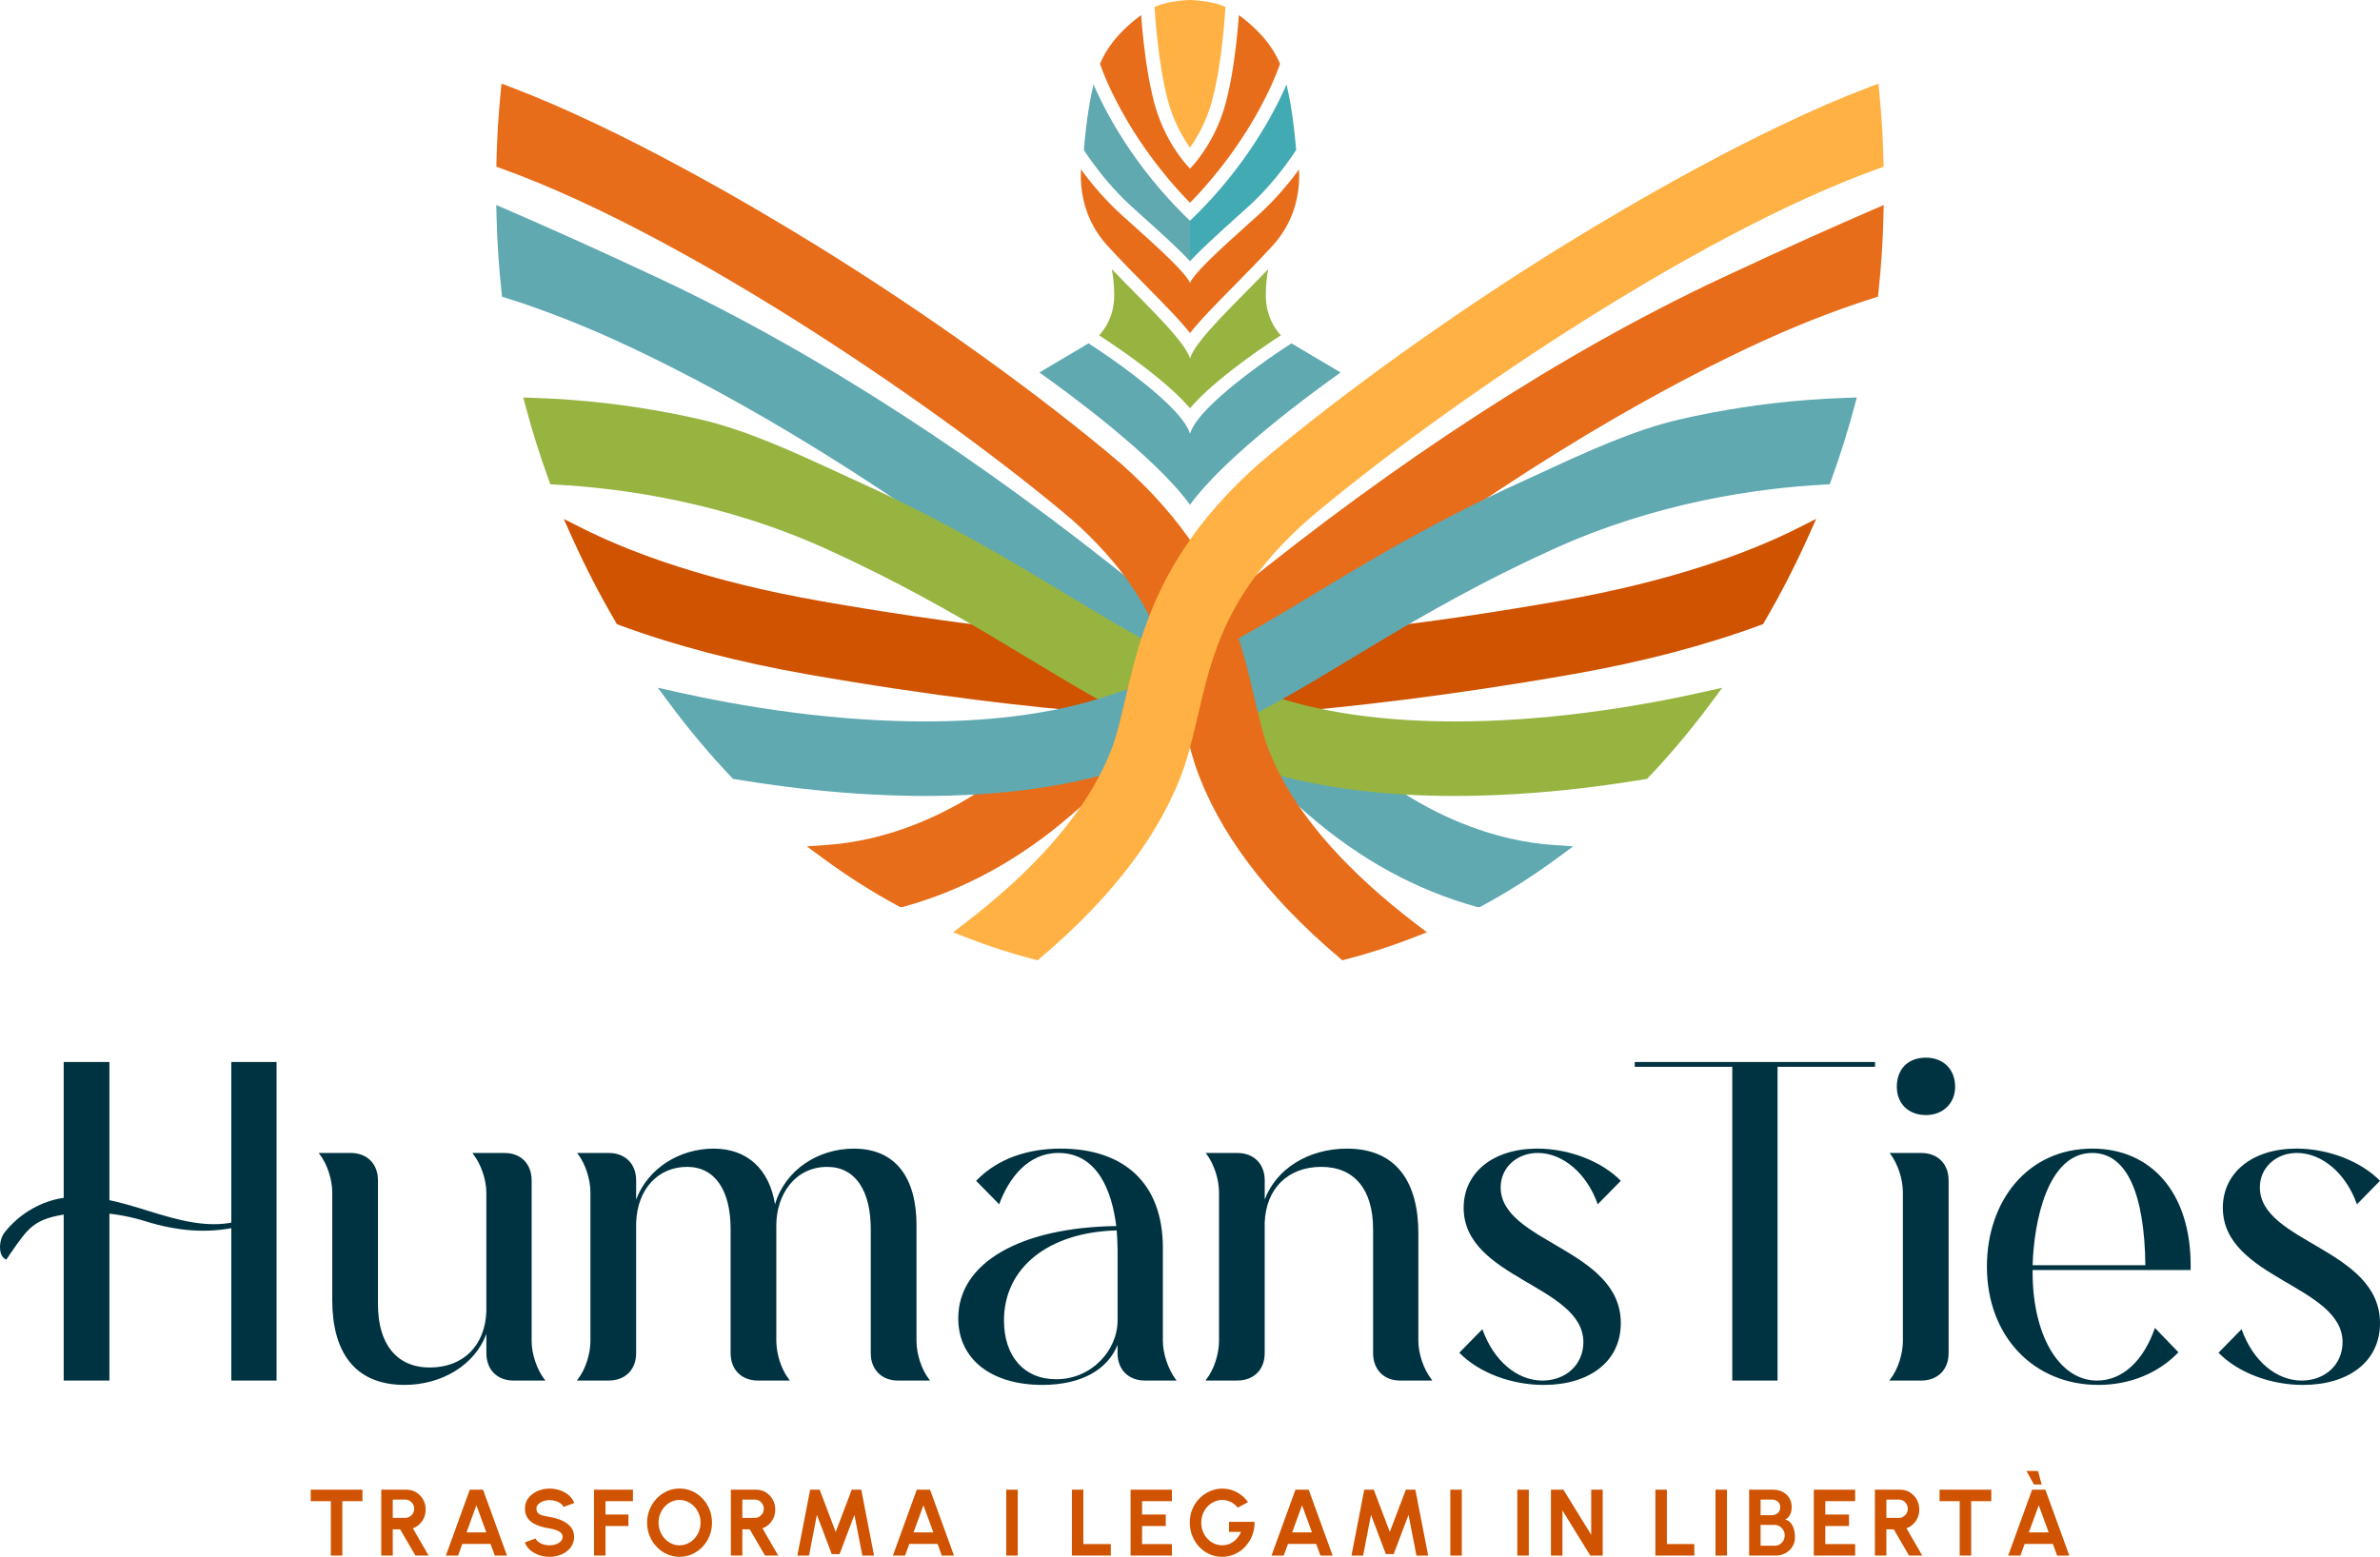 <svg xmlns="http://www.w3.org/2000/svg" id="Livello_2" viewBox="0 0 1121.61 733.89"><defs><style>      .cls-1 {        fill: #cf5300;      }      .cls-2 {        fill: #97b441;      }      .cls-3 {        fill: #42aab2;      }      .cls-4 {        fill: #003341;      }      .cls-5 {        fill: #60a9b1;      }      .cls-6 {        fill: #e76d1a;      }      .cls-7 {        fill: #ffb143;      }    </style></defs><g id="Livello_1-2" data-name="Livello_1"><g><path class="cls-1" d="M170.81,702.25v5.41h-9.49v25.64h-5.41v-25.64h-9.49v-5.41h24.4Z"></path><path class="cls-1" d="M179.68,733.31v-31.06h11.91c1.69,0,3.21.42,4.57,1.26,1.36.84,2.44,1.97,3.24,3.38s1.2,2.98,1.2,4.69c0,1.41-.26,2.7-.77,3.87-.51,1.18-1.22,2.19-2.13,3.05-.91.86-1.96,1.51-3.14,1.95l7.43,12.84h-6.23l-7.19-12.36h-3.48v12.36h-5.41ZM185.09,715.54h5.88c.77,0,1.47-.19,2.11-.58s1.15-.9,1.53-1.55c.38-.65.58-1.38.58-2.17s-.19-1.55-.58-2.2c-.38-.65-.9-1.17-1.53-1.55s-1.34-.58-2.11-.58h-5.88v8.63Z"></path><path class="cls-1" d="M221.41,702.25h6.23l11.29,31.06h-5.75l-2-5.5h-13.31l-2,5.5h-5.75l11.27-31.06ZM219.85,722.39h9.34l-4.68-12.8-4.66,12.8Z"></path><path class="cls-1" d="M258.98,733.89c-1.72,0-3.36-.27-4.94-.81-1.57-.54-2.95-1.32-4.14-2.33-1.18-1.01-2.03-2.23-2.55-3.65l5.08-1.86c.21.59.63,1.13,1.26,1.62s1.41.88,2.33,1.18,1.9.44,2.95.44,2.09-.17,3.03-.5c.94-.33,1.7-.8,2.27-1.4.58-.6.87-1.3.87-2.1s-.3-1.48-.91-2.01c-.61-.53-1.38-.94-2.33-1.25-.95-.31-1.92-.55-2.93-.71-2.2-.34-4.18-.86-5.92-1.57-1.75-.71-3.12-1.69-4.14-2.95s-1.52-2.88-1.52-4.88c0-1.88.54-3.52,1.62-4.92,1.08-1.41,2.5-2.5,4.26-3.28,1.76-.78,3.66-1.18,5.7-1.18,1.7,0,3.34.27,4.92.8,1.58.53,2.97,1.31,4.16,2.33s2.04,2.25,2.56,3.68l-5.1,1.84c-.21-.59-.63-1.13-1.26-1.62-.64-.49-1.41-.88-2.33-1.16-.92-.29-1.9-.43-2.95-.43-1.05-.01-2.04.15-2.98.5-.94.35-1.7.82-2.3,1.41-.59.59-.89,1.27-.89,2.04,0,.99.28,1.74.83,2.24.55.5,1.3.87,2.23,1.1s1.97.44,3.11.63c2.07.33,3.98.87,5.75,1.64,1.76.77,3.17,1.79,4.24,3.07,1.06,1.28,1.6,2.84,1.6,4.69s-.53,3.52-1.6,4.94c-1.06,1.41-2.48,2.51-4.24,3.29-1.76.78-3.68,1.18-5.75,1.18Z"></path><path class="cls-1" d="M279.94,733.31v-31.06h18.34v5.41h-12.93v6.3h10.8v5.41h-10.8v13.93h-5.41Z"></path><path class="cls-1" d="M320.25,733.89c-2.1,0-4.07-.42-5.92-1.25-1.85-.83-3.48-1.99-4.88-3.47-1.4-1.48-2.51-3.19-3.3-5.13-.8-1.94-1.2-4.03-1.2-6.24s.4-4.3,1.2-6.25c.8-1.94,1.9-3.66,3.3-5.13,1.41-1.48,3.03-2.64,4.88-3.47,1.85-.84,3.82-1.25,5.92-1.25s4.1.42,5.94,1.25,3.48,1.99,4.88,3.47c1.4,1.48,2.5,3.19,3.29,5.13.79,1.95,1.19,4.03,1.19,6.25s-.4,4.3-1.19,6.24c-.79,1.94-1.89,3.66-3.29,5.13-1.41,1.48-3.03,2.64-4.88,3.47-1.85.84-3.83,1.25-5.94,1.25ZM320.25,728.47c1.36,0,2.64-.28,3.84-.84,1.2-.56,2.25-1.33,3.16-2.32.91-.98,1.62-2.12,2.13-3.41.51-1.29.77-2.66.77-4.12s-.26-2.84-.78-4.14c-.52-1.29-1.23-2.43-2.14-3.41-.91-.98-1.96-1.74-3.15-2.31-1.19-.56-2.47-.84-3.83-.84s-2.64.28-3.84.84c-1.2.56-2.25,1.33-3.16,2.32s-1.62,2.12-2.13,3.41c-.51,1.29-.76,2.66-.76,4.13s.26,2.86.78,4.15c.52,1.29,1.23,2.42,2.14,3.41.91.98,1.96,1.75,3.15,2.31s2.47.83,3.83.83Z"></path><path class="cls-1" d="M344.43,733.31v-31.06h11.91c1.69,0,3.21.42,4.57,1.26,1.36.84,2.44,1.97,3.24,3.38.8,1.41,1.2,2.98,1.2,4.69,0,1.41-.26,2.7-.77,3.87-.51,1.18-1.22,2.19-2.13,3.05-.91.86-1.96,1.51-3.14,1.95l7.43,12.84h-6.23l-7.19-12.36h-3.48v12.36h-5.41ZM349.84,715.54h5.88c.77,0,1.47-.19,2.11-.58.64-.38,1.15-.9,1.53-1.55.38-.65.58-1.38.58-2.17s-.19-1.55-.58-2.2c-.38-.65-.9-1.17-1.53-1.55-.64-.38-1.34-.58-2.11-.58h-5.88v8.63Z"></path><path class="cls-1" d="M375.77,733.31l6.03-31.06h4.48l7.56,19.9,7.56-19.9h4.48l6.03,31.06h-5.52l-3.73-19.21-6.99,18.5h-3.7l-6.99-18.5-3.71,19.21h-5.52Z"></path><path class="cls-1" d="M432.07,702.25h6.23l11.29,31.06h-5.75l-2-5.5h-13.31l-2,5.5h-5.75l11.27-31.06ZM430.52,722.39h9.34l-4.68-12.8-4.66,12.8Z"></path><path class="cls-1" d="M474.22,733.31v-31.06h5.41v31.06h-5.41Z"></path><path class="cls-1" d="M505.14,733.31v-31.06h5.41v25.64h12.93v5.41h-18.34Z"></path><path class="cls-1" d="M532.8,733.31v-31.06h19.48v5.41h-14.06v6.3h11.16v5.41h-11.16v8.52h14.06v5.41h-19.48Z"></path><path class="cls-1" d="M575.97,733.89c-2.16,0-4.17-.42-6.02-1.26-1.86-.84-3.47-2.01-4.85-3.49-1.38-1.49-2.45-3.2-3.23-5.15-.78-1.94-1.17-4.03-1.17-6.24,0-2.34.42-4.48,1.25-6.43.84-1.95,1.98-3.65,3.43-5.08s3.09-2.54,4.94-3.33c1.84-.78,3.76-1.18,5.76-1.18,2.23,0,4.4.52,6.51,1.56,2.11,1.04,3.97,2.65,5.58,4.83l-4.84,2.59c-.99-1.21-2.13-2.12-3.4-2.72-1.28-.6-2.58-.9-3.92-.9s-2.55.27-3.74.8c-1.19.53-2.25,1.28-3.17,2.25-.92.97-1.65,2.11-2.18,3.42s-.8,2.74-.8,4.29c0,1.46.26,2.84.78,4.14s1.23,2.43,2.14,3.39c.91.97,1.96,1.73,3.16,2.27,1.2.55,2.49.82,3.86.82.92,0,1.81-.14,2.7-.43.88-.29,1.71-.71,2.48-1.25s1.47-1.21,2.08-2c.61-.78,1.13-1.67,1.54-2.66h-5.66v-4.73h12.02c.06,2.26-.3,4.38-1.07,6.37-.77,1.98-1.86,3.73-3.26,5.26s-3.04,2.71-4.9,3.57c-1.86.86-3.87,1.29-6.03,1.29Z"></path><path class="cls-1" d="M610.51,702.25h6.23l11.29,31.06h-5.75l-2-5.5h-13.31l-2,5.5h-5.75l11.27-31.06ZM608.95,722.39h9.34l-4.68-12.8-4.66,12.8Z"></path><path class="cls-1" d="M636.9,733.31l6.03-31.06h4.48l7.56,19.9,7.56-19.9h4.48l6.03,31.06h-5.52l-3.73-19.21-6.99,18.5h-3.7l-6.99-18.5-3.71,19.21h-5.52Z"></path><path class="cls-1" d="M683.49,733.31v-31.06h5.41v31.06h-5.41Z"></path><path class="cls-1" d="M715.07,733.31v-31.06h5.41v31.06h-5.41Z"></path><path class="cls-1" d="M730.91,733.31v-31.06h5.86l13.11,21.27v-21.27h5.41v31.06h-5.83l-13.13-21.27v21.27h-5.41Z"></path><path class="cls-1" d="M780.13,733.31v-31.06h5.41v25.64h12.93v5.41h-18.35Z"></path><path class="cls-1" d="M808.46,733.31v-31.06h5.41v31.06h-5.41Z"></path><path class="cls-1" d="M824.3,733.31v-31.06h11.31c1.64,0,3.12.34,4.45,1.01,1.32.67,2.37,1.63,3.15,2.88.78,1.25,1.16,2.73,1.16,4.43,0,.75-.11,1.52-.33,2.29-.22.77-.56,1.46-1.02,2.07-.46.61-1.05,1.07-1.77,1.36.96.24,1.74.67,2.35,1.29s1.08,1.35,1.42,2.18c.34.84.57,1.69.7,2.55.12.87.19,1.67.19,2.41,0,1.64-.41,3.11-1.22,4.39-.81,1.29-1.9,2.31-3.27,3.06-1.37.75-2.88,1.13-4.54,1.13h-12.58ZM829.71,714.28h5.28c1.09,0,2.03-.34,2.81-1.02.78-.68,1.16-1.58,1.16-2.71,0-1.2-.39-2.1-1.16-2.72-.78-.61-1.71-.92-2.81-.92h-5.28v7.37ZM829.71,728.67h6.61c.89,0,1.69-.21,2.4-.64s1.28-1.02,1.71-1.77c.43-.75.64-1.61.64-2.57,0-.83-.21-1.61-.64-2.35s-1-1.34-1.71-1.8c-.71-.46-1.51-.69-2.4-.69h-6.61v9.83Z"></path><path class="cls-1" d="M854.78,733.31v-31.06h19.48v5.41h-14.06v6.3h11.16v5.41h-11.16v8.52h14.06v5.41h-19.48Z"></path><path class="cls-1" d="M883.57,733.31v-31.06h11.91c1.69,0,3.21.42,4.57,1.26,1.36.84,2.44,1.97,3.24,3.38s1.2,2.98,1.2,4.69c0,1.41-.26,2.7-.77,3.87s-1.22,2.19-2.13,3.05c-.91.86-1.96,1.51-3.14,1.95l7.43,12.84h-6.23l-7.19-12.36h-3.48v12.36h-5.41ZM888.98,715.54h5.88c.77,0,1.47-.19,2.11-.58s1.15-.9,1.53-1.55c.38-.65.58-1.38.58-2.17s-.19-1.55-.58-2.2-.89-1.17-1.53-1.55-1.34-.58-2.11-.58h-5.88v8.63Z"></path><path class="cls-1" d="M938.43,702.25v5.41h-9.49v25.64h-5.41v-25.64h-9.49v-5.41h24.4Z"></path><path class="cls-1" d="M957.68,702.25h6.23l11.29,31.06h-5.75l-2-5.5h-13.31l-2,5.5h-5.75l11.27-31.06ZM955,693.42h5.41l1.77,6.39h-3.62l-3.57-6.39ZM956.13,722.39h9.34l-4.68-12.8-4.66,12.8Z"></path></g><g><g><path class="cls-4" d="M770.4,500.63h113.24v2.26h-45.95v147.91h-21.33v-147.91h-45.95v-2.26Z"></path><path class="cls-4" d="M890.41,650.8l.41-.61c3.69-4.72,5.95-12.1,5.95-18.05v-69.95c0-6.15-2.26-13.33-5.95-18.26l-.41-.41h14.98c7.8,0,12.92,5.13,12.92,12.92v81.44c0,7.8-5.13,12.92-12.92,12.92h-14.98ZM907.64,498.58c8,0,13.75,5.33,13.75,13.74,0,7.8-5.74,13.33-13.75,13.33-8.41,0-13.74-5.54-13.74-13.33,0-8.41,5.33-13.74,13.74-13.74Z"></path><path class="cls-4" d="M1026.63,637.46c-9.44,9.85-22.77,15.39-37.75,15.39-30.36,0-52.52-22.77-52.52-55.8,0-30.98,19.28-55.59,49.65-55.59,27.9,0,46.36,20.93,46.36,54.98v2.26h-74.47v1.23c0,29.13,12.31,50.88,30.36,50.88,12.1,0,21.95-9.44,27.28-24.82l11.08,11.49ZM1011.04,596.44c-.41-33.44-8.62-52.93-25.03-52.93-21.13,0-27.49,32.41-28.11,52.93h53.13Z"></path><path class="cls-4" d="M1103.97,632.75c0-26.87-56.42-29.95-56.42-63.39,0-16.62,13.95-27.9,34.67-27.9,14.98,0,30.36,5.95,39.39,15.18l-10.87,11.08c-5.13-14.56-16.41-24.21-28.31-24.21-9.64,0-17.44,6.77-17.44,16.21,0,26.05,56.62,28.93,56.62,64.01,0,18.26-14.98,29.13-36.31,29.13-14.98,0-30.36-5.54-39.8-15.18l10.87-11.08c5.33,14.98,16.41,24.21,28.31,24.21,11.08,0,19.28-7.59,19.28-18.05Z"></path></g><g><polyline class="cls-4" points="51.56 574.69 51.56 500.63 30.02 500.63 30.02 650.8 51.56 650.8 51.56 576.74"></polyline><polyline class="cls-4" points="109 576.74 109 650.8 130.33 650.8 130.33 500.63 109 500.63 109 574.69"></polyline><path class="cls-4" d="M250.55,632.34c0,5.95,2.46,13.33,6.15,18.05l.41.41h-15.18c-7.59,0-12.72-5.13-12.72-12.92v-9.03c-5.54,14.77-21.13,24-38.57,24-24.21,0-34.06-16.41-34.06-40v-50.67c0-5.95-2.26-13.33-5.95-18.05l-.41-.62h14.98c7.8,0,12.92,5.13,12.92,12.92v58.47c0,18.67,8.82,29.75,24.41,29.75s26.05-10.05,26.67-26.46v-56c0-5.95-2.46-13.33-6.15-18.05l-.41-.62h15.18c7.59,0,12.72,5.13,12.72,12.92v75.9Z"></path><path class="cls-4" d="M271.89,650.8l.41-.61c3.69-4.72,5.95-12.1,5.95-18.05v-69.95c0-6.15-2.26-13.33-5.95-18.26l-.41-.41h14.98c7.8,0,12.92,5.13,12.92,12.92v9.03c5.54-14.77,20.52-24,36.52-24s26.26,9.85,28.93,26.26c4.72-16.21,20.31-26.26,37.13-26.26,19.9,0,29.54,13.95,29.54,36.11v54.57c0,5.95,2.26,13.33,5.95,18.05l.41.61h-14.98c-7.8,0-12.93-5.13-12.93-12.92v-58.47c0-18.05-7.18-29.34-20.51-29.34-15.39,0-24,13.33-24,27.49v54.57c0,5.95,2.26,13.33,5.95,18.05l.41.61h-14.98c-7.8,0-12.92-5.13-12.92-12.92v-58.47c0-18.05-7.18-29.34-20.52-29.34s-23.39,10.05-24,26.26v61.54c0,7.8-5.13,12.92-12.92,12.92h-14.98Z"></path><path class="cls-4" d="M554.58,650.8h-14.98c-7.8,0-12.93-5.13-12.93-12.92v-3.9c-4.72,11.69-17.03,18.87-35.49,18.87-24,0-39.59-12.1-39.59-31.39,0-26.46,29.75-42.88,74.47-43.49-2.05-16.41-8.82-34.46-27.28-34.46-14.36,0-23.39,11.9-27.9,24.21l-10.87-11.08c10.46-10.87,25.03-15.18,39.8-15.18,29.75,0,48.21,16.21,48.21,46.77v43.9c0,5.95,2.46,13.33,6.15,18.26l.41.41ZM526.68,622.28v-33.23c0-2.87-.2-5.74-.41-9.03-32,.82-53.13,17.44-53.13,42.47,0,16.82,9.44,27.7,24.62,27.7,16.41,0,28.93-13.33,28.93-27.9Z"></path><path class="cls-4" d="M568.12,650.8l.41-.61c3.69-4.72,5.95-12.1,5.95-18.05v-69.95c0-6.15-2.26-13.33-5.95-18.26l-.41-.41h14.98c7.8,0,12.92,5.13,12.92,12.92v9.03c5.54-14.77,20.92-24,38.77-24,23.8,0,33.64,16.41,33.64,40v50.67c0,5.95,2.46,13.33,6.15,18.05l.41.61h-15.18c-7.59,0-12.72-5.13-12.72-12.92v-58.47c0-18.67-8.82-29.34-24.41-29.34s-26.05,10.05-26.67,26.26v61.54c0,7.8-5.13,12.92-12.92,12.92h-14.98Z"></path><path class="cls-4" d="M746.19,632.75c0-26.87-56.42-29.95-56.42-63.39,0-16.62,13.95-27.9,34.67-27.9,14.98,0,30.36,5.95,39.39,15.18l-10.87,11.08c-5.13-14.56-16.41-24.21-28.31-24.21-9.64,0-17.44,6.77-17.44,16.21,0,26.05,56.62,28.93,56.62,64.01,0,18.26-14.98,29.13-36.31,29.13-14.98,0-30.36-5.54-39.8-15.18l10.87-11.08c5.33,14.98,16.41,24.21,28.31,24.21,11.08,0,19.28-7.59,19.28-18.05Z"></path><path class="cls-4" d="M4.9,590.91l-1.9,2.87c-4.08-1.42-3.59-9.29-.92-12.7,6.41-8.18,15.8-14.1,25.98-16.08,14.23-2.77,28.92,1.81,41.88,5.84,14.62,4.55,27.76,8.09,40.64,5.22l.55,2.46c-13.48,2.99-27.62,1.85-42.58-2.81-12.67-3.95-27.07-5.41-40.68-2.76-12.23,2.38-15.02,6.54-22.95,17.95Z"></path></g></g><g><path class="cls-7" d="M560.81,0v69.63c-2.67-3.8-5.8-9.06-8.28-15.63-.03-.07-.05-.14-.07-.21-.17-.44-.33-.88-.49-1.33-.06-.16-.11-.32-.17-.48-.13-.37-.25-.74-.38-1.12-.09-.28-.18-.56-.27-.85-.08-.27-.17-.55-.25-.83-.17-.57-.33-1.15-.49-1.74-.07-.28-.14-.56-.22-.83-.02-.09-.04-.18-.07-.27-.05-.19-.1-.38-.14-.57-.03-.11-.05-.22-.08-.34-.04-.17-.08-.35-.13-.52-.03-.11-.06-.23-.08-.35-.04-.18-.08-.35-.13-.53-.03-.11-.05-.22-.08-.34-.04-.2-.09-.39-.14-.59-.02-.09-.04-.18-.06-.28-.07-.29-.13-.58-.2-.88,0-.02,0-.04-.01-.06-.06-.27-.12-.55-.17-.82-.02-.1-.04-.2-.07-.3-.04-.2-.08-.39-.12-.59-.02-.12-.05-.24-.07-.35-.04-.18-.07-.36-.11-.54-.02-.12-.05-.24-.07-.37-.04-.18-.07-.37-.11-.56-.02-.11-.04-.23-.07-.34-.04-.21-.08-.41-.12-.62-.02-.09-.04-.19-.06-.28-.05-.3-.11-.6-.17-.9,0-.03,0-.06-.01-.08-.05-.27-.1-.55-.15-.82-.02-.11-.04-.21-.06-.32-.03-.2-.07-.39-.1-.59-.02-.11-.04-.23-.06-.35-.03-.19-.07-.38-.1-.57-.02-.12-.04-.24-.06-.36-.03-.19-.06-.37-.09-.56-.02-.12-.04-.23-.06-.35-.03-.21-.07-.42-.1-.64-.01-.08-.03-.17-.04-.26-.05-.3-.1-.61-.14-.91,0-.01,0-.03,0-.04-.04-.28-.09-.57-.13-.85-.01-.1-.03-.2-.04-.29-.03-.2-.06-.41-.09-.61-.02-.11-.03-.22-.05-.33-.03-.19-.06-.38-.08-.57-.02-.11-.03-.23-.05-.34-.03-.19-.06-.38-.08-.58-.01-.1-.03-.21-.04-.31-.03-.22-.06-.45-.09-.67,0-.07-.02-.14-.03-.21-.04-.3-.08-.59-.12-.89,0-.02,0-.04,0-.06-.03-.27-.07-.55-.1-.82-.01-.09-.02-.17-.04-.26-.03-.2-.05-.4-.08-.61,0-.1-.02-.2-.03-.31-.03-.19-.05-.38-.07-.57-.01-.1-.03-.2-.04-.3-.02-.2-.04-.4-.07-.59,0-.09-.02-.17-.03-.26-.03-.23-.05-.46-.08-.69,0-.05-.01-.1-.02-.15-.07-.57-.13-1.12-.19-1.67,0-.07-.01-.15-.02-.22-.02-.2-.04-.4-.07-.59,0-.08-.02-.17-.03-.25-.02-.18-.04-.37-.06-.55,0-.08-.02-.17-.03-.25-.02-.19-.04-.38-.06-.56,0-.07-.02-.15-.02-.23-.03-.23-.05-.45-.07-.67,0-.03,0-.05,0-.08-.05-.52-.1-1.03-.15-1.54,0-.04,0-.07,0-.11-.02-.21-.04-.41-.06-.62,0-.06,0-.11-.01-.16-.02-.18-.03-.37-.05-.55,0-.06,0-.13-.02-.18-.02-.19-.03-.37-.05-.55,0-.04,0-.08-.01-.13-.02-.22-.04-.44-.06-.66h0c-.04-.47-.08-.91-.11-1.34,0-.02,0-.04,0-.07-.02-.18-.03-.37-.05-.55,0-.03,0-.07,0-.1-.01-.17-.03-.33-.04-.49,0-.04,0-.08,0-.12-.01-.16-.03-.33-.03-.48,0-.02,0-.05,0-.07-.06-.76-.11-1.46-.15-2.08,0-.02,0-.04,0-.06,0-.14-.02-.27-.03-.4,0-.02,0-.04,0-.06-.04-.56-.07-1.05-.1-1.47,2.39-1.03,7.84-2.87,16.75-3.25Z"></path><path class="cls-6" d="M560.81,79.46v16.11c-.16-.16-.32-.33-.48-.49-.2-.2-.39-.4-.59-.61-.31-.32-.62-.65-.93-.97-.17-.18-.35-.37-.53-.56-.35-.38-.71-.75-1.06-1.13-.12-.13-.24-.26-.36-.39-.47-.51-.93-1.01-1.39-1.52-.11-.11-.21-.23-.31-.35-.35-.39-.7-.78-1.05-1.17-.16-.18-.31-.35-.47-.53-.29-.33-.58-.66-.86-.99l-.51-.59c-.27-.31-.54-.63-.8-.94-.17-.2-.34-.4-.5-.59-.27-.32-.53-.64-.8-.95-.15-.19-.31-.37-.46-.56-.29-.35-.58-.7-.86-1.05-.13-.15-.25-.3-.38-.46-.81-1-1.61-2-2.38-2.99-.12-.15-.23-.3-.35-.45-.27-.35-.54-.69-.8-1.04-.14-.18-.27-.35-.41-.53-.24-.32-.48-.64-.72-.95-.14-.19-.28-.37-.42-.56-.23-.31-.46-.62-.69-.93-.14-.18-.27-.36-.4-.54-.24-.33-.48-.65-.71-.98-.11-.16-.23-.32-.35-.48-.29-.4-.57-.8-.85-1.2-.06-.08-.11-.16-.17-.24-.34-.48-.68-.97-1.01-1.44-.07-.1-.14-.21-.21-.31-.25-.37-.51-.74-.76-1.11-.11-.16-.21-.31-.32-.47-.21-.31-.42-.62-.63-.93-.11-.17-.23-.34-.35-.52-.2-.3-.39-.59-.59-.89-.11-.17-.22-.34-.34-.51-.2-.3-.39-.61-.59-.9-.1-.16-.2-.31-.3-.47-.21-.34-.43-.67-.64-1.01-.07-.11-.15-.23-.22-.34-.29-.45-.57-.91-.85-1.36-.27-.44-.54-.88-.8-1.32-.08-.13-.15-.25-.23-.38-.18-.31-.37-.62-.55-.92-.09-.15-.18-.3-.27-.45-.17-.28-.33-.56-.49-.84-.09-.16-.18-.31-.28-.47-.16-.27-.32-.55-.48-.82-.08-.15-.17-.3-.25-.44-.16-.29-.32-.58-.49-.86-.07-.13-.14-.25-.22-.38-.2-.36-.4-.72-.6-1.08-.02-.04-.05-.08-.07-.13-.23-.41-.45-.81-.66-1.21-.05-.09-.1-.18-.14-.27-.17-.3-.33-.6-.49-.9-.07-.13-.14-.25-.2-.38-.14-.26-.28-.52-.41-.78-.07-.13-.14-.27-.21-.4-.13-.25-.26-.49-.38-.74-.07-.13-.14-.26-.2-.39-.13-.25-.25-.49-.38-.74-.06-.12-.12-.24-.18-.35-.14-.27-.28-.54-.41-.81-.04-.08-.09-.17-.13-.25-.17-.35-.35-.71-.52-1.05-.01-.02-.02-.05-.03-.07-.15-.31-.3-.62-.45-.93-.05-.1-.09-.2-.14-.29-.11-.23-.22-.46-.33-.69-.05-.11-.1-.22-.15-.33-.1-.21-.2-.42-.29-.63-.05-.11-.1-.22-.15-.33-.1-.21-.19-.41-.28-.61-.05-.1-.09-.2-.14-.3-.1-.21-.19-.42-.28-.64-.03-.08-.07-.16-.11-.24-.26-.58-.5-1.14-.73-1.67-.03-.06-.05-.12-.07-.18-.09-.2-.17-.4-.26-.6-.03-.08-.07-.16-.1-.24-.07-.17-.14-.34-.21-.51-.04-.08-.07-.16-.1-.24-.07-.16-.14-.32-.2-.48-.03-.08-.06-.16-.09-.23-.07-.16-.13-.32-.19-.47-.03-.06-.05-.13-.07-.19-.07-.18-.14-.35-.21-.53-.01-.03-.03-.06-.04-.1-.08-.21-.16-.41-.24-.6,0,0,0-.01,0-.02-.07-.18-.14-.36-.21-.53-.02-.04-.03-.08-.04-.11-.05-.14-.1-.27-.15-.4-.01-.04-.03-.08-.05-.13-.04-.12-.09-.24-.13-.35-.01-.04-.03-.07-.04-.11-.04-.11-.08-.23-.12-.33-.01-.03-.02-.06-.03-.08-.04-.12-.09-.24-.13-.35,0,0,0-.01,0-.02-.08-.23-.15-.44-.21-.61,4.56-11.01,13.78-18.91,19.41-22.95,0,.03,0,.06,0,.08.02.24.04.48.06.73,0,.02,0,.04,0,.06.02.27.04.55.07.84,0,.04,0,.09,0,.14.02.27.04.54.07.82,0,.03,0,.06,0,.08.03.3.05.61.08.92,0,.06,0,.13.01.19.03.28.05.56.07.85,0,.04,0,.08.01.13.03.33.06.66.09.99,0,.06,0,.12.01.18.03.31.06.62.09.93,0,.04,0,.08,0,.13.04.35.07.71.11,1.07,0,.07.01.13.02.2.03.32.06.64.1.97,0,.06.01.11.02.17.04.37.08.75.12,1.13,0,.06.01.12.02.18.03.34.07.68.11,1.02,0,.07.01.14.02.21.04.38.09.78.13,1.17,0,.07.02.14.03.21.04.34.08.69.12,1.04,0,.08.02.15.03.23.05.4.1.81.14,1.22,0,.07.02.14.03.2.05.36.09.72.14,1.08,0,.08.02.16.03.24.05.41.1.83.16,1.25,0,.07.02.13.03.2.05.37.1.73.15,1.1,0,.09.02.17.03.26.06.42.12.84.18,1.27,0,.07.02.14.03.21.05.37.11.74.16,1.11.02.1.03.19.04.29.07.42.13.85.2,1.28,0,.07.02.13.03.19.06.38.12.75.18,1.13.02.1.03.2.05.3.07.43.14.86.21,1.3l.03.16c.07.38.13.77.2,1.16.02.1.04.21.05.31.08.43.16.86.24,1.29,0,.05.02.1.03.15.07.39.14.78.22,1.16.02.1.04.21.06.31.08.43.17.86.25,1.29,0,.04.02.08.03.13.08.39.16.78.24,1.17.02.1.04.21.07.31.09.42.18.85.28,1.27,0,.03.01.06.02.08.09.4.17.79.27,1.18.02.11.05.21.07.32.1.42.19.83.29,1.24,0,.01,0,.03,0,.04.1.4.2.79.3,1.19.03.1.05.21.08.31.1.41.21.81.31,1.22.16.58.32,1.15.49,1.72.06.18.11.37.17.55.12.38.23.76.35,1.13.07.21.14.42.21.62.11.34.23.68.34,1.02.07.21.15.42.22.63.12.33.24.66.36.99.07.2.15.4.22.59.13.34.26.68.4,1.02.07.17.13.34.2.51.18.46.37.91.56,1.36.02.04.03.08.05.11.21.48.42.96.63,1.43.07.15.14.3.21.45.14.32.29.63.44.94.09.17.17.35.25.52.14.28.27.56.41.83.09.18.17.35.27.52.14.27.27.52.41.79.09.17.17.33.26.49.14.27.29.53.44.8.08.14.16.28.24.42.19.34.38.66.56.99.03.06.07.13.11.19.22.38.45.75.67,1.12.07.12.14.24.22.36.15.24.3.48.45.72.09.14.17.27.26.41.14.21.27.42.4.62.09.14.18.28.28.41.13.2.26.39.39.58.09.13.17.26.26.38.14.2.27.39.4.58.08.11.16.23.24.34.16.23.32.45.48.66.05.06.09.13.14.19.2.27.4.54.59.8.07.09.13.17.2.26.13.17.26.34.38.5.08.1.15.2.23.29.11.14.22.28.33.42.07.1.15.19.23.28.1.13.21.25.31.38.07.09.14.18.21.26.1.12.2.24.3.36.06.07.13.15.19.22.11.13.22.26.33.38.04.05.09.1.13.14.14.17.28.32.42.47.04.05.09.1.13.14.09.1.18.19.25.28.05.06.1.11.15.16.07.07.14.15.2.21.04.05.09.1.13.14.03.03.06.06.08.09Z"></path><path class="cls-5" d="M560.81,104.1v19.03s-.03-.03-.04-.04c-.31-.33-.63-.66-.95-1.01-.03-.04-.07-.07-.1-.11-.29-.31-.59-.62-.91-.93-.11-.11-.23-.23-.35-.35-.24-.24-.48-.48-.72-.73-.14-.14-.28-.28-.42-.42-.23-.23-.47-.46-.71-.7-.15-.15-.31-.31-.47-.46-.24-.23-.48-.47-.72-.7-.16-.16-.33-.32-.49-.48-.25-.24-.51-.49-.77-.74-.17-.16-.33-.32-.5-.48-.28-.27-.56-.54-.85-.81-.15-.15-.31-.29-.46-.44-.35-.34-.72-.68-1.08-1.02-.1-.09-.19-.18-.29-.27-.47-.44-.94-.88-1.43-1.33-.13-.12-.26-.24-.39-.37-.36-.33-.72-.66-1.08-1-.2-.18-.39-.36-.59-.54-.31-.29-.63-.57-.94-.86-.22-.2-.44-.41-.66-.61-.31-.28-.62-.56-.93-.84-.23-.21-.47-.42-.7-.64-.31-.29-.63-.58-.96-.87-.24-.21-.47-.43-.71-.64-.33-.3-.67-.61-1.01-.91-.24-.21-.47-.42-.7-.64-.38-.35-.78-.7-1.17-1.06-.19-.17-.37-.33-.56-.5-.59-.54-1.19-1.07-1.8-1.62-1.4-1.25-2.77-2.48-4.1-3.69-.35-.31-.69-.63-1.03-.95-.05-.04-.1-.09-.14-.13-.33-.3-.65-.61-.97-.91-.06-.06-.12-.11-.17-.17-.31-.3-.63-.61-.94-.91-.05-.05-.1-.09-.14-.14-.32-.32-.64-.64-.96-.96,0,0-.01-.01-.02-.02-.32-.32-.63-.64-.94-.96-.04-.04-.08-.08-.12-.12-.3-.31-.59-.62-.89-.93-.05-.05-.1-.11-.15-.16-.29-.31-.58-.61-.86-.92-.04-.05-.09-.1-.13-.14-.29-.32-.59-.63-.87-.95-.01-.01-.03-.03-.04-.04-.29-.31-.57-.63-.85-.94-.03-.03-.06-.07-.09-.1-.28-.31-.55-.62-.81-.92-.04-.05-.08-.1-.13-.14-.26-.3-.52-.6-.78-.9-.04-.04-.07-.09-.11-.13-.26-.31-.52-.61-.77-.91-.01-.01-.03-.03-.04-.05-.26-.31-.51-.61-.76-.91-.02-.02-.03-.04-.05-.06-.24-.3-.49-.59-.73-.89-.03-.04-.07-.08-.1-.13-.23-.29-.46-.57-.68-.85-.04-.04-.07-.08-.1-.11-.23-.29-.45-.57-.67-.85-.01-.02-.03-.03-.04-.05-.23-.29-.45-.57-.66-.85,0-.01-.01-.02-.02-.03-.21-.28-.42-.55-.63-.82-.02-.03-.05-.07-.07-.1-.2-.26-.39-.52-.58-.77-.03-.03-.05-.07-.08-.1-.19-.25-.38-.51-.56-.76-.01-.01-.03-.03-.04-.05-.19-.26-.38-.51-.56-.76,0,0,0,0,0,0-.17-.24-.35-.48-.52-.72-.02-.03-.04-.05-.06-.07-.16-.23-.32-.45-.47-.66-.02-.03-.04-.05-.06-.08-.15-.22-.3-.43-.45-.63,0-.01-.02-.03-.03-.04-.3-.42-.57-.83-.83-1.2-.01-.01-.02-.03-.04-.05-.12-.18-.24-.35-.35-.52-.01-.02-.03-.04-.04-.06-.11-.17-.22-.33-.32-.48,0,0,0-.01-.01-.02-.21-.32-.4-.6-.56-.85,0-.01-.01-.02-.02-.03-.08-.12-.15-.23-.22-.34,0-.01-.01-.02-.02-.03-.07-.1-.13-.2-.18-.28,0,0,0,0,0,0,1.23-14.73,3.04-24.64,4.54-30.87.02.03.03.07.04.1.05.11.1.23.15.34.07.17.14.33.22.5.05.12.1.24.16.35.08.18.16.37.24.55.05.11.1.21.15.33.1.22.2.45.31.68.04.08.07.16.11.24.14.31.28.62.43.93.04.08.08.16.11.24.11.24.23.48.35.72.05.11.11.23.17.35.1.22.21.45.32.67.06.12.12.24.17.36.11.24.23.48.35.72.05.11.11.22.16.33.16.31.31.63.48.96.02.03.03.07.05.11.18.36.37.72.56,1.09.05.1.11.21.16.31.14.27.28.54.42.82.07.13.14.26.21.39.13.25.27.51.4.77.07.14.14.27.22.41.14.27.29.54.43.81.07.12.13.24.2.37.21.4.43.79.65,1.2.22.4.44.8.67,1.21.09.16.18.32.27.47.14.26.29.51.43.77.12.2.24.41.35.61.13.22.25.44.38.66.13.23.26.45.39.68.13.21.25.42.37.64.14.23.28.47.42.71.13.21.25.42.38.63.14.24.3.49.45.73.13.21.25.43.39.64.15.25.31.5.46.75.13.21.26.43.4.65.16.25.32.52.49.78.14.22.28.44.42.66.16.25.33.52.5.78.14.23.29.45.44.68.17.26.34.52.51.78.15.23.3.47.45.7.17.27.35.54.53.81.16.23.31.47.47.7.18.27.37.54.55.82.16.24.32.47.49.71.19.27.38.55.56.82.17.25.34.49.51.74.19.27.38.55.58.82.17.25.35.5.52.75.2.28.4.56.6.83.18.25.36.51.55.76.2.28.41.56.61.84.19.26.38.51.57.77.21.28.42.56.63.85.19.26.38.52.59.78.21.28.43.57.65.85.2.26.4.52.6.79.22.28.44.57.66.85.21.27.42.54.63.8.22.29.45.57.68.86.21.27.43.54.65.81.23.29.46.57.7.86.22.27.44.55.67.82.24.29.47.58.71.86.23.28.45.55.69.83.24.29.49.58.73.87.24.28.47.55.71.83.24.29.5.58.75.87.24.28.49.56.73.84.25.29.51.58.77.87.25.28.5.57.75.85.26.29.52.58.78.87.26.28.51.57.77.85.27.29.53.58.8.87.26.28.53.57.8.86.27.29.54.58.82.86.27.29.54.58.82.86.28.29.56.58.84.86.28.29.56.58.84.87.28.28.57.57.85.86.28.29.57.58.86.86.29.29.58.58.87.86s.59.58.88.86c.3.29.59.57.89.86.16.16.32.32.49.47Z"></path><path class="cls-6" d="M560.81,133.35v23.64s0-.01-.01-.01c-.29-.37-.59-.74-.9-1.12-.09-.11-.18-.22-.27-.33-.22-.27-.45-.54-.68-.81-.11-.14-.23-.28-.35-.42-.21-.25-.43-.51-.66-.76-.12-.14-.25-.29-.37-.43-.23-.27-.46-.53-.7-.8-.12-.13-.24-.27-.36-.4-.28-.32-.57-.65-.87-.98-.07-.08-.14-.16-.21-.24-.38-.41-.76-.83-1.14-1.25-.09-.09-.17-.18-.26-.28-.3-.33-.61-.66-.92-.99-.14-.14-.27-.29-.41-.43-.27-.29-.54-.58-.81-.87-.15-.16-.3-.32-.45-.47-.27-.29-.55-.58-.83-.87-.15-.16-.29-.31-.44-.46-.31-.33-.64-.67-.96-1-.1-.11-.21-.22-.32-.33-.44-.45-.88-.91-1.33-1.37-.07-.07-.14-.14-.2-.21-.38-.39-.77-.79-1.15-1.18-.16-.16-.32-.33-.48-.49-.31-.31-.62-.63-.93-.95-.17-.17-.35-.35-.52-.53-.3-.31-.61-.62-.92-.93-.17-.18-.35-.36-.53-.54-.33-.34-.66-.67-.99-1.01-.15-.16-.3-.31-.45-.47-.47-.47-.94-.95-1.42-1.44-6.01-6.1-12.23-12.41-18.1-18.84-.67-.73-1.32-1.48-1.93-2.24-9.76-12.07-10.96-25.42-10.49-33.67.04.05.07.1.11.14.15.21.32.44.48.66.09.13.18.25.28.38.2.27.41.54.62.82.07.09.13.17.2.26.28.37.56.74.86,1.12.08.1.16.21.24.31.22.28.44.56.66.85.11.15.23.3.35.44.2.25.4.5.6.75.13.16.27.33.4.49.2.25.41.49.61.75l.42.51c.21.25.42.51.64.76.14.17.28.34.43.51.23.27.47.55.71.83.13.15.26.3.39.46.32.37.65.73.98,1.11.06.07.12.13.17.2.39.44.79.88,1.19,1.31.12.14.25.27.38.41.28.31.57.62.86.93.16.17.32.34.48.51.27.28.53.56.8.83.17.18.35.36.52.54.27.27.53.54.8.82.18.18.36.36.54.54.28.28.56.55.84.83.17.17.35.35.53.52.31.3.63.6.94.9l.47.44c.48.45.96.89,1.45,1.33,1.33,1.2,2.71,2.44,4.11,3.69,6.76,6.07,13.74,12.34,19.24,17.78.25.24.49.48.72.72.08.08.15.15.23.23.15.15.31.31.45.45.09.09.17.17.25.26.14.13.27.27.39.4.09.09.17.17.25.26.12.12.24.25.35.37.09.09.17.18.25.27.11.11.21.22.32.33.08.08.16.17.24.25.1.11.2.21.3.32.07.08.15.16.22.24.1.1.19.2.28.3.07.08.14.16.21.23.08.09.17.19.25.28.07.08.14.15.2.23.08.09.16.18.24.26.07.07.13.14.19.21.07.08.14.17.22.25.06.07.12.13.17.2.07.08.14.16.2.24.06.06.11.13.17.19.06.07.12.15.18.22.05.06.11.12.15.18.06.07.12.14.17.21.04.06.09.11.14.17.06.07.11.14.17.2.04.05.08.1.12.15.05.07.11.13.16.2.04.04.07.09.1.14.06.07.11.14.17.21.04.05.07.1.1.14.06.08.12.16.18.24.03.04.05.08.08.12.03.05.07.1.11.16.03.04.06.08.08.12.03.04.06.09.09.13.03.04.06.08.08.12.02.04.05.08.07.11.02.04.05.07.07.11.02.03.04.07.07.1l.07.1s.03.06.05.1c.02.03.04.06.06.09s.03.06.05.08c.02.03.04.06.05.09.02.03.03.05.04.07.01.03.03.06.04.08.01.02.03.04.03.07.01.03.03.05.04.07,0,.02.02.04.03.06,0,.02.02.04.03.07,0,.02.01.03.02.05,0,.02.02.04.03.06,0,.01.01.03.02.04,0,.02.01.04.02.06,0,.01,0,.03,0,.04,0,.01.01.03.02.05,0,.01,0,.02,0,.03,0,.01,0,.03.01.04Z"></path><path class="cls-2" d="M560.81,169.09v23.39c-.07-.08-.14-.17-.21-.25-.18-.21-.36-.42-.55-.63-.12-.13-.23-.26-.35-.4-.19-.21-.38-.42-.58-.64-.12-.13-.24-.26-.36-.39-.22-.23-.44-.47-.66-.71-.11-.11-.21-.23-.32-.34-.33-.34-.66-.68-1-1.03,0-.01-.02-.02-.03-.03-.35-.35-.72-.72-1.09-1.08-.11-.11-.24-.23-.35-.35-.26-.25-.52-.5-.78-.75-.14-.14-.29-.28-.44-.42-.25-.24-.5-.47-.76-.71-.16-.14-.31-.29-.48-.44-.26-.24-.52-.48-.79-.72-.16-.14-.31-.29-.48-.43-.29-.26-.59-.52-.89-.79-.14-.13-.28-.25-.42-.37-.44-.39-.89-.78-1.35-1.17h0c-.46-.4-.94-.8-1.41-1.2-.15-.13-.31-.26-.47-.39-.33-.27-.66-.55-.99-.82-.19-.16-.38-.31-.57-.47-.31-.25-.63-.51-.95-.77-.2-.16-.4-.33-.61-.49-.32-.26-.65-.52-.98-.79-.2-.16-.4-.32-.61-.48-.36-.29-.73-.58-1.1-.86-.17-.14-.35-.27-.52-.41-.55-.42-1.11-.86-1.68-1.29-.48-.36-.95-.72-1.43-1.08-.13-.1-.26-.2-.39-.3-.38-.28-.76-.57-1.14-.85-.1-.07-.2-.15-.3-.23-.46-.34-.93-.68-1.39-1.02-.1-.07-.21-.15-.31-.23-.37-.27-.74-.54-1.11-.81-.12-.09-.24-.18-.36-.27-.45-.33-.91-.65-1.36-.98,0,0,0,0,0,0-.45-.32-.89-.63-1.33-.94-.12-.08-.24-.17-.35-.25-.35-.25-.7-.49-1.05-.73-.09-.07-.18-.13-.27-.19-.42-.3-.84-.58-1.24-.86-.1-.07-.18-.13-.28-.19-.33-.23-.65-.45-.97-.66-.1-.08-.21-.15-.32-.23-.39-.27-.77-.53-1.15-.78-.03-.02-.05-.03-.07-.05-.35-.24-.7-.47-1.04-.7-.1-.07-.21-.14-.31-.21-.28-.19-.56-.38-.83-.56-.08-.05-.15-.1-.23-.15-.33-.22-.65-.43-.95-.64-.09-.06-.18-.12-.27-.17-.23-.15-.45-.3-.66-.44-.1-.06-.19-.13-.28-.19-.27-.17-.52-.34-.77-.51-.06-.04-.12-.08-.18-.12-.2-.13-.39-.25-.58-.37-.04-.03-.09-.06-.13-.08,2.94-3.15,7.12-9.34,7.12-19,0-4.46-.48-8.61-1.14-12.2.22.23.45.46.66.69.58.6,1.16,1.2,1.74,1.8.32.33.64.66.96.99.56.58,1.12,1.15,1.68,1.72.31.31.62.63.92.94.63.64,1.25,1.27,1.87,1.9.23.23.45.47.68.69.84.85,1.67,1.7,2.49,2.53,1.17,1.19,2.34,2.37,3.49,3.54.07.07.13.13.19.2.32.33.64.65.95.98.08.08.16.16.24.24.3.3.6.61.9.91.1.11.21.21.31.32.27.28.54.55.81.83.12.13.24.25.35.37.25.26.5.52.75.77.14.14.28.29.42.43.22.23.44.46.66.69.16.17.32.34.48.5.2.21.4.41.59.62.15.16.31.32.46.48.2.21.4.41.59.62.16.17.31.33.46.49.19.2.38.4.56.6.16.17.31.34.47.51.18.19.36.38.53.57.16.17.31.34.47.51.17.19.35.37.52.56.16.17.31.34.46.51.16.18.33.36.49.54.16.17.31.34.46.52.15.17.31.34.46.51.15.17.3.34.45.51.15.17.3.34.45.51.15.17.29.34.44.5.14.17.29.33.43.49.14.17.28.33.42.49.14.16.28.33.41.48.14.17.27.33.41.49.13.16.26.31.39.47.14.16.26.32.39.48.12.15.25.31.37.46.13.16.25.31.37.47.12.15.24.3.35.45.12.16.24.31.35.46.11.14.22.29.33.44.11.15.22.3.33.45.1.14.21.28.31.42.11.15.21.29.31.44.1.14.2.28.29.41.1.14.19.28.28.42.09.13.18.27.27.4.09.14.17.27.26.41.08.13.17.26.24.39.08.13.16.26.24.39.08.13.15.25.22.38.07.13.14.25.21.38.07.12.14.24.2.37.07.12.13.24.19.36.06.12.11.24.17.35.06.12.1.23.16.35.05.11.1.23.14.34.05.11.09.22.13.33.04.11.08.22.12.33.03.1.07.21.1.31.02.07.04.14.06.2Z"></path><path class="cls-5" d="M560.81,204.17v33.76c-16.79-23.13-58.7-53.65-70.97-62.34l23.16-13.72c.45.29.93.59,1.42.91.02.01.04.03.06.04.22.14.44.29.67.44.04.03.07.05.11.08.21.13.41.27.62.41.07.04.13.08.2.13.19.12.38.25.57.38.07.05.15.1.23.15.18.12.36.24.55.36.1.06.19.13.28.19.17.12.35.24.52.35.1.06.2.13.29.2.17.12.35.24.53.36l.31.21c.18.12.35.24.52.35.11.08.22.15.34.23.17.11.34.23.51.35.12.08.24.16.36.25.17.11.33.23.5.34.13.09.25.18.38.27.16.11.33.23.49.34.14.1.27.19.41.28.16.11.32.23.49.34.14.1.28.2.42.3.15.11.31.21.46.32.15.11.31.22.46.33.14.1.29.2.43.31.17.11.33.23.49.35.14.09.27.19.4.28.18.13.36.25.54.38.04.03.08.06.11.08.53.38,1.07.76,1.61,1.16.04.03.08.06.13.09.22.16.45.33.68.49.09.07.17.13.27.2.21.15.42.31.63.47.11.08.21.16.32.24.2.15.4.3.6.44.12.09.24.18.36.27.2.15.4.3.6.45l.35.27c.2.15.4.3.6.45.12.09.24.18.37.28.2.15.39.3.59.45.12.09.25.19.37.28.2.15.39.3.59.45.12.09.24.19.36.28.2.15.4.31.6.46.12.09.24.18.36.28.2.16.4.31.59.47.12.09.24.18.35.28.2.16.4.32.6.48.12.09.23.18.35.27.21.16.41.32.61.48l.33.27c.21.16.41.33.62.49.11.08.21.17.31.25.21.17.42.34.63.51.1.08.19.16.29.23.21.18.43.35.64.53.08.07.16.13.24.2.23.19.46.38.69.57l.14.11c1.15.96,2.28,1.93,3.37,2.89,0,0,.01,0,.02.01.23.2.45.4.67.6.07.06.13.12.2.18.2.18.4.35.59.54.09.08.17.16.26.24.18.17.37.34.55.51.1.08.19.17.28.26.17.16.35.33.52.49.1.09.2.18.3.28.17.16.33.31.5.47.1.1.21.2.31.29.16.16.32.31.48.46.1.1.21.2.31.31.15.15.31.3.45.45.11.1.21.2.31.31.15.15.29.3.44.44.1.1.21.21.31.31.14.15.28.29.42.44.1.1.2.21.3.31.14.14.27.29.41.43.1.1.19.21.29.31.13.14.26.28.39.42.1.1.19.21.28.31.13.14.25.28.38.42.09.1.18.21.27.31.12.14.24.28.36.42.09.1.17.2.25.3.12.14.24.28.35.42.08.1.16.2.24.29.11.14.23.28.34.42.08.1.15.19.22.28.11.14.22.28.32.42.05.07.1.13.14.2.22.28.42.57.63.85.07.11.15.21.22.32.08.11.15.23.23.34.07.11.15.23.22.34.07.11.14.22.21.33.07.11.14.23.21.34.07.11.13.21.19.32.07.11.14.23.2.34.06.11.12.21.17.31.06.11.12.23.18.33.05.1.1.2.15.31.05.11.11.22.16.33.04.1.09.2.13.3.05.11.1.22.14.33.04.1.08.19.11.29.04.11.08.21.12.32.03.09.07.18.1.28.02.06.04.12.06.18Z"></path><path class="cls-7" d="M560.81,0v69.63c2.67-3.8,5.8-9.06,8.28-15.63.03-.07.05-.14.07-.21.17-.44.33-.88.49-1.33.06-.16.11-.32.17-.48.13-.37.25-.74.38-1.12.09-.28.18-.56.27-.85.08-.27.17-.55.25-.83.17-.57.33-1.15.49-1.74.07-.28.14-.56.22-.83.02-.09.04-.18.07-.27.05-.19.1-.38.14-.57.03-.11.05-.22.08-.34.04-.17.08-.35.13-.52.03-.11.06-.23.08-.35.04-.18.08-.35.13-.53.03-.11.05-.22.08-.34.04-.2.09-.39.14-.59.02-.09.04-.18.06-.28.07-.29.13-.58.2-.88,0-.02,0-.04.01-.06.06-.27.12-.55.17-.82.02-.1.04-.2.07-.3.04-.2.08-.39.12-.59.02-.12.05-.24.07-.35.04-.18.07-.36.11-.54.02-.12.05-.24.07-.37.04-.18.07-.37.11-.56.02-.11.04-.23.07-.34.04-.21.08-.41.12-.62.02-.09.04-.19.06-.28.05-.3.11-.6.17-.9,0-.03,0-.06.01-.08.05-.27.1-.55.15-.82.02-.11.04-.21.06-.32.03-.2.07-.39.1-.59.02-.11.04-.23.06-.35.03-.19.07-.38.1-.57.02-.12.04-.24.06-.36.03-.19.06-.37.09-.56.02-.12.04-.23.06-.35.03-.21.07-.42.1-.64.01-.08.03-.17.04-.26.05-.3.1-.61.14-.91,0-.01,0-.03,0-.04.04-.28.09-.57.13-.85.01-.1.03-.2.04-.29.03-.2.06-.41.09-.61.02-.11.03-.22.05-.33.03-.19.06-.38.08-.57.02-.11.03-.23.05-.34.03-.19.06-.38.08-.58.01-.1.03-.21.04-.31.03-.22.06-.45.09-.67,0-.07.02-.14.03-.21.04-.3.08-.59.12-.89,0-.02,0-.04,0-.06.03-.27.07-.55.1-.82.01-.09.02-.17.04-.26.03-.2.05-.4.08-.61,0-.1.02-.2.03-.31.03-.19.05-.38.07-.57.01-.1.03-.2.04-.3.02-.2.04-.4.07-.59,0-.09.02-.17.03-.26.03-.23.05-.46.08-.69,0-.05.01-.1.02-.15.07-.57.13-1.12.19-1.67,0-.07.01-.15.02-.22.02-.2.04-.4.07-.59,0-.08.02-.17.03-.25.02-.18.04-.37.06-.55,0-.08.02-.17.03-.25.02-.19.04-.38.06-.56,0-.07.02-.15.02-.23.03-.23.05-.45.07-.67,0-.03,0-.05,0-.08.05-.52.1-1.03.15-1.54,0-.04,0-.07,0-.11.02-.21.04-.41.06-.62,0-.06,0-.11.01-.16.02-.18.03-.37.05-.55,0-.06,0-.13.02-.18.02-.19.03-.37.05-.55,0-.04,0-.08.01-.13.02-.22.04-.44.06-.66h0c.04-.47.08-.91.11-1.34,0-.02,0-.04,0-.07.02-.18.03-.37.05-.55,0-.03,0-.07,0-.1.01-.17.03-.33.04-.49,0-.04,0-.08,0-.12.01-.16.03-.33.03-.48,0-.02,0-.05,0-.07.06-.76.11-1.46.15-2.08,0-.02,0-.04,0-.06,0-.14.02-.27.03-.4,0-.02,0-.04,0-.06.04-.56.07-1.05.1-1.47-2.39-1.03-7.84-2.87-16.75-3.25Z"></path><path class="cls-6" d="M560.81,79.46v16.11c.16-.16.32-.33.48-.49.2-.2.39-.4.59-.61.31-.32.62-.65.93-.97.17-.18.35-.37.53-.56.35-.38.71-.75,1.06-1.13.12-.13.24-.26.36-.39.47-.51.93-1.01,1.39-1.52.11-.11.21-.23.31-.35.35-.39.7-.78,1.05-1.17l.47-.53c.29-.33.58-.66.86-.99l.51-.59c.27-.31.54-.63.8-.94.17-.2.34-.4.5-.59.27-.32.53-.64.8-.95.15-.19.31-.37.46-.56.29-.35.58-.7.86-1.05.13-.15.25-.3.38-.46.81-1,1.61-2,2.38-2.99.12-.15.23-.3.35-.45.27-.35.54-.69.8-1.04.14-.18.27-.35.41-.53.24-.32.48-.64.72-.95.14-.19.28-.37.42-.56.23-.31.46-.62.69-.93.14-.18.27-.36.4-.54.24-.33.48-.65.71-.98.11-.16.23-.32.35-.48.29-.4.57-.8.85-1.2.06-.08.11-.16.17-.24.34-.48.68-.97,1.01-1.44.07-.1.14-.21.21-.31.25-.37.51-.74.76-1.11.11-.16.21-.31.32-.47.21-.31.42-.62.63-.93.11-.17.23-.34.35-.52.2-.3.39-.59.59-.89.11-.17.22-.34.34-.51.2-.3.39-.61.59-.9.1-.16.2-.31.3-.47.21-.34.43-.67.64-1.01.07-.11.15-.23.22-.34.29-.45.57-.91.85-1.36.27-.44.54-.88.8-1.32.08-.13.15-.25.23-.38.18-.31.37-.62.55-.92.09-.15.18-.3.27-.45.17-.28.33-.56.49-.84.09-.16.18-.31.28-.47.16-.27.32-.55.48-.82.08-.15.17-.3.25-.44.16-.29.32-.58.49-.86.07-.13.14-.25.22-.38.2-.36.4-.72.6-1.08.02-.04.05-.08.07-.13.23-.41.45-.81.66-1.21.05-.09.1-.18.14-.27.17-.3.33-.6.49-.9.07-.13.14-.25.2-.38.14-.26.28-.52.41-.78.07-.13.14-.27.21-.4.13-.25.26-.49.38-.74.07-.13.14-.26.2-.39.13-.25.25-.49.38-.74.06-.12.12-.24.18-.35.14-.27.28-.54.41-.81.04-.08.09-.17.13-.25.17-.35.35-.71.52-1.05.01-.02.02-.05.03-.07.15-.31.3-.62.45-.93.05-.1.09-.2.14-.29.11-.23.22-.46.33-.69.05-.11.1-.22.15-.33.1-.21.2-.42.29-.63.05-.11.1-.22.15-.33.1-.21.19-.41.28-.61.05-.1.09-.2.14-.3.1-.21.19-.42.28-.64.03-.08.07-.16.11-.24.26-.58.5-1.14.73-1.67.03-.06.05-.12.07-.18.09-.2.17-.4.26-.6.03-.08.07-.16.1-.24.07-.17.14-.34.21-.51.04-.08.07-.16.1-.24.07-.16.14-.32.2-.48.03-.08.06-.16.09-.23.07-.16.13-.32.19-.47.03-.06.05-.13.07-.19.07-.18.14-.35.21-.53.01-.03.03-.06.04-.1.08-.21.16-.41.24-.6,0,0,0-.01,0-.02.07-.18.14-.36.21-.53.02-.04.03-.08.04-.11.05-.14.1-.27.15-.4.01-.04.03-.08.05-.13.04-.12.09-.24.13-.35.01-.04.03-.07.04-.11.04-.11.08-.23.12-.33.01-.03.02-.06.03-.08.04-.12.09-.24.13-.35,0,0,0-.01,0-.02.08-.23.15-.44.21-.61-4.56-11.01-13.78-18.91-19.41-22.95,0,.03,0,.06,0,.08-.02.24-.04.48-.06.73,0,.02,0,.04,0,.06-.02.27-.04.55-.07.84,0,.04,0,.09,0,.14-.02.27-.04.54-.07.82,0,.03,0,.06,0,.08-.03.3-.05.61-.08.92,0,.06,0,.13-.01.19-.03.28-.05.56-.07.85,0,.04,0,.08-.01.13-.03.33-.06.66-.09.99,0,.06,0,.12-.01.18-.03.31-.06.62-.09.93,0,.04,0,.08,0,.13-.04.35-.07.71-.11,1.07,0,.07-.01.13-.02.2-.03.32-.06.64-.1.97,0,.06-.01.11-.02.17-.04.37-.08.75-.12,1.13,0,.06-.01.12-.02.18-.03.34-.07.68-.11,1.02,0,.07-.01.14-.02.21-.04.38-.09.78-.13,1.17,0,.07-.02.14-.03.21-.04.34-.08.69-.12,1.04,0,.08-.02.15-.03.23-.05.4-.1.81-.14,1.22,0,.07-.02.14-.03.2-.05.36-.09.72-.14,1.08,0,.08-.02.16-.03.24-.05.41-.1.83-.16,1.25,0,.07-.02.13-.03.2-.05.37-.1.73-.15,1.1,0,.09-.02.17-.03.26-.06.42-.12.84-.18,1.27,0,.07-.02.14-.03.21-.05.37-.11.74-.16,1.11-.02.1-.03.19-.04.29-.07.42-.13.85-.2,1.28,0,.07-.02.13-.03.19-.06.38-.12.75-.18,1.13-.02.1-.03.2-.05.3-.07.43-.14.86-.21,1.3l-.03.16c-.07.38-.13.77-.2,1.16-.02.1-.04.21-.05.31-.08.43-.16.86-.24,1.29,0,.05-.02.1-.03.15-.07.39-.14.78-.22,1.16-.02.1-.04.21-.06.31-.08.43-.17.86-.25,1.29,0,.04-.02.08-.03.13-.08.39-.16.78-.24,1.17-.02.1-.04.21-.07.31-.09.42-.18.85-.28,1.27,0,.03-.01.06-.02.08-.09.4-.17.79-.27,1.18-.02.11-.05.21-.07.32-.1.42-.19.83-.29,1.24,0,.01,0,.03,0,.04-.1.4-.2.79-.3,1.19-.03.1-.05.21-.08.31-.1.41-.21.81-.31,1.22-.16.58-.32,1.15-.49,1.72-.06.18-.11.37-.17.55-.12.38-.23.76-.35,1.13-.07.21-.14.42-.21.62-.11.34-.23.68-.34,1.02-.07.21-.15.42-.22.63-.12.33-.24.66-.36.99-.07.2-.15.4-.22.59-.13.34-.26.68-.4,1.02-.07.17-.13.34-.2.51-.18.46-.37.91-.56,1.36-.02.04-.03.08-.05.11-.21.48-.42.96-.63,1.43-.07.15-.14.3-.21.45-.14.32-.29.63-.44.94-.09.17-.17.35-.25.52-.14.28-.27.56-.41.83-.09.18-.17.35-.27.52-.14.27-.27.52-.41.79-.09.17-.17.33-.26.49-.14.27-.29.53-.44.8-.08.14-.16.28-.24.42-.19.34-.38.66-.56.99-.03.06-.07.13-.11.19-.22.38-.45.75-.67,1.12-.07.12-.14.24-.22.36-.15.24-.3.48-.45.72-.09.14-.17.27-.26.41-.14.21-.27.42-.4.62-.09.14-.18.28-.28.41-.13.2-.26.39-.39.58-.09.13-.17.26-.26.38-.14.2-.27.39-.4.58-.08.11-.16.23-.24.34-.16.23-.32.45-.48.66-.05.06-.09.13-.14.19-.2.27-.4.54-.59.8-.07.09-.13.17-.2.26-.13.17-.26.34-.38.5-.08.1-.15.2-.23.29-.11.14-.22.28-.33.42-.07.1-.15.19-.23.28-.1.13-.21.25-.31.38-.07.09-.14.18-.21.26-.1.12-.2.24-.3.36-.06.07-.13.15-.19.22-.11.13-.22.26-.33.38-.04.05-.09.1-.13.14-.14.17-.28.32-.42.47-.04.05-.09.1-.13.14-.09.1-.17.19-.25.28-.05.06-.1.11-.15.16-.07.07-.14.15-.2.21-.04.05-.09.1-.13.14-.03.03-.06.06-.08.09Z"></path><path class="cls-3" d="M560.81,104.1v19.03s.03-.03.04-.04c.31-.33.63-.66.95-1.01.03-.04.07-.07.1-.11.29-.31.59-.62.91-.93.11-.11.23-.23.35-.35.24-.24.48-.48.72-.73.14-.14.28-.28.42-.42.23-.23.47-.46.71-.7.15-.15.31-.31.47-.46.24-.23.48-.47.72-.7.16-.16.33-.32.49-.48.25-.24.51-.49.77-.74.17-.16.33-.32.5-.48.28-.27.56-.54.85-.81.15-.15.31-.29.46-.44.35-.34.72-.68,1.08-1.02.1-.09.19-.18.29-.27.47-.44.94-.88,1.43-1.33.13-.12.26-.24.39-.37.36-.33.72-.66,1.08-1,.2-.18.39-.36.59-.54.31-.29.63-.57.94-.86.22-.2.44-.41.66-.61.31-.28.62-.56.93-.84.23-.21.47-.42.7-.64.31-.29.63-.58.96-.87.24-.21.47-.43.71-.64.33-.3.67-.61,1.01-.91.24-.21.47-.42.7-.64.38-.35.78-.7,1.17-1.06.19-.17.37-.33.56-.5.59-.54,1.19-1.07,1.8-1.62,1.4-1.25,2.77-2.48,4.1-3.69.35-.31.69-.63,1.03-.95.05-.04.1-.09.14-.13.33-.3.65-.61.97-.91.06-.06.12-.11.17-.17.31-.3.63-.61.94-.91.05-.05.1-.09.14-.14.32-.32.64-.64.96-.96,0,0,.01-.01.02-.02.32-.32.63-.64.94-.96.04-.04.08-.08.12-.12.3-.31.59-.62.89-.93.05-.05.1-.11.15-.16.29-.31.58-.61.86-.92.04-.05.09-.1.13-.14.29-.32.59-.63.87-.95.01-.01.03-.03.04-.04.29-.31.57-.63.85-.94.03-.03.06-.07.09-.1.28-.31.55-.62.81-.92.04-.05.08-.1.13-.14.26-.3.52-.6.78-.9.04-.04.07-.09.11-.13.26-.31.52-.61.77-.91.01-.01.03-.03.04-.05.26-.31.51-.61.76-.91.02-.02.03-.04.05-.06.24-.3.49-.59.73-.89.03-.04.07-.08.1-.13.23-.29.46-.57.68-.85.04-.04.07-.08.1-.11.23-.29.45-.57.67-.85.01-.02.03-.03.04-.05.23-.29.45-.57.66-.85,0-.01.01-.02.02-.03.21-.28.42-.55.63-.82.02-.03.05-.07.07-.1.2-.26.39-.52.58-.77.03-.03.05-.07.08-.1.19-.25.38-.51.56-.76.01-.01.03-.03.04-.05.19-.26.38-.51.56-.76,0,0,0,0,0,0,.17-.24.35-.48.52-.72.02-.03.04-.05.06-.07.16-.23.32-.45.47-.66.02-.03.04-.05.06-.08.15-.22.3-.43.45-.63,0-.01.02-.03.03-.04.3-.42.57-.83.83-1.2.01-.01.02-.03.04-.05.12-.18.24-.35.35-.52.01-.02.03-.04.04-.06.11-.17.22-.33.32-.48,0,0,0-.01.01-.02.21-.32.4-.6.56-.85,0-.01.01-.02.02-.03.08-.12.15-.23.22-.34,0-.01.01-.02.02-.03.07-.1.13-.2.18-.28,0,0,0,0,0,0-1.23-14.73-3.04-24.64-4.54-30.87-.02.03-.03.07-.04.1-.05.11-.1.23-.15.34-.07.17-.14.33-.22.5l-.16.35c-.08.18-.16.37-.24.55-.05.11-.1.21-.15.33-.1.22-.2.45-.31.68-.04.08-.07.16-.11.24-.14.31-.28.62-.43.93-.04.08-.08.16-.11.24-.11.24-.23.48-.35.72-.05.11-.11.23-.17.35-.1.22-.21.45-.32.67-.06.12-.12.24-.17.36-.11.24-.23.48-.35.72-.05.11-.11.22-.16.33-.16.31-.31.63-.48.96-.02.03-.03.07-.05.11-.18.36-.37.72-.56,1.09-.05.1-.11.21-.16.31-.14.27-.28.54-.42.82-.07.13-.14.26-.21.39-.13.25-.27.51-.4.77-.07.14-.14.27-.22.41-.14.27-.29.54-.43.81-.07.12-.13.24-.2.37-.21.4-.43.79-.65,1.2-.22.4-.44.8-.67,1.21-.09.16-.18.32-.27.47-.14.26-.29.51-.43.77-.12.2-.24.41-.35.61-.13.22-.25.44-.38.66-.13.23-.26.45-.39.68-.13.21-.25.42-.37.64-.14.23-.28.47-.42.71-.13.21-.25.42-.38.63-.14.24-.3.49-.45.73-.13.21-.25.43-.39.64-.15.25-.31.5-.46.75-.13.21-.26.43-.4.65-.16.25-.32.52-.49.78-.14.22-.28.44-.42.66-.16.25-.33.52-.5.78-.14.23-.29.45-.44.68-.17.26-.34.52-.51.78-.15.23-.3.47-.45.7-.17.27-.35.54-.53.81-.16.23-.31.47-.47.7-.18.27-.37.54-.55.82-.16.24-.32.47-.49.71-.19.27-.38.55-.56.82-.17.25-.34.49-.51.74-.19.27-.38.55-.58.82-.17.25-.35.5-.52.75-.2.28-.4.56-.6.83-.18.25-.36.51-.55.76-.2.28-.41.56-.61.84-.19.26-.38.51-.57.77-.21.28-.42.56-.63.85-.19.26-.38.52-.59.78-.21.28-.43.57-.65.85-.2.26-.4.52-.6.79-.22.28-.44.57-.66.85-.21.27-.42.54-.63.8-.22.29-.45.57-.68.86-.21.27-.43.54-.65.81-.23.29-.46.57-.7.86-.22.27-.44.55-.67.82-.24.29-.47.58-.71.86-.23.28-.45.55-.69.83-.24.29-.49.58-.73.87-.24.28-.47.55-.71.83-.24.29-.5.58-.75.87-.24.28-.49.56-.73.84-.25.29-.51.58-.77.87-.25.28-.5.57-.75.85-.26.29-.52.58-.78.87-.26.28-.51.57-.77.85-.27.29-.53.58-.8.87-.26.28-.53.57-.8.86-.27.29-.54.58-.82.86-.27.29-.54.58-.82.86-.28.29-.56.58-.84.86-.28.29-.56.58-.84.87-.28.28-.57.57-.85.86-.28.29-.57.58-.86.86-.29.29-.58.58-.87.86s-.59.58-.88.86c-.3.29-.59.57-.89.86-.16.16-.32.32-.49.47Z"></path><path class="cls-6" d="M560.81,133.35v23.64s0-.01.01-.01c.29-.37.59-.74.9-1.12.09-.11.18-.22.27-.33.22-.27.45-.54.68-.81.11-.14.23-.28.35-.42.21-.25.43-.51.66-.76.12-.14.25-.29.37-.43.23-.27.46-.53.7-.8.12-.13.24-.27.36-.4.28-.32.57-.65.87-.98.07-.08.14-.16.21-.24.38-.41.76-.83,1.14-1.25.09-.09.17-.18.26-.28.3-.33.61-.66.92-.99.14-.14.27-.29.41-.43.27-.29.54-.58.81-.87.15-.16.3-.32.45-.47.27-.29.55-.58.83-.87.15-.16.29-.31.44-.46.31-.33.64-.67.96-1,.1-.11.21-.22.32-.33.44-.45.88-.91,1.33-1.37.07-.07.14-.14.2-.21.38-.39.77-.79,1.15-1.18.16-.16.32-.33.48-.49.31-.31.62-.63.93-.95.17-.17.35-.35.52-.53.3-.31.61-.62.92-.93.17-.18.35-.36.53-.54.33-.34.66-.67.99-1.01.15-.16.3-.31.45-.47.47-.47.94-.95,1.42-1.44,6.01-6.1,12.23-12.41,18.1-18.84.67-.73,1.32-1.48,1.93-2.24,9.76-12.07,10.96-25.42,10.49-33.67-.04.05-.07.1-.11.14-.15.21-.32.44-.48.66-.09.13-.18.25-.28.38-.2.27-.41.54-.62.82-.07.09-.13.17-.2.26-.28.37-.56.74-.86,1.12-.08.1-.16.21-.24.31-.22.28-.44.56-.66.85-.11.15-.23.3-.35.44-.2.25-.4.5-.6.75-.13.16-.27.33-.4.49-.2.25-.41.49-.61.75l-.42.51c-.21.25-.42.51-.64.76-.14.17-.28.34-.43.51-.23.27-.47.55-.71.83-.13.15-.26.3-.39.46-.32.37-.65.73-.98,1.11-.06.07-.12.13-.17.2-.39.44-.79.88-1.19,1.31-.12.14-.25.27-.38.41-.28.31-.57.62-.86.93-.16.17-.32.34-.48.51-.27.28-.53.56-.8.83-.17.18-.35.36-.52.54-.27.27-.53.54-.8.82-.18.18-.36.36-.54.54-.28.28-.56.55-.84.83-.17.17-.35.35-.53.52-.31.3-.63.6-.94.9l-.47.44c-.48.45-.96.89-1.45,1.33-1.33,1.2-2.71,2.44-4.11,3.69-6.76,6.07-13.74,12.34-19.24,17.78-.25.24-.49.48-.72.72-.08.08-.15.15-.23.23-.15.15-.31.31-.45.45-.09.09-.17.17-.25.26-.14.13-.27.27-.39.4-.09.09-.17.17-.25.26-.12.12-.24.25-.35.37-.09.09-.17.18-.25.27-.11.11-.21.22-.32.33-.08.08-.16.17-.24.25-.1.11-.2.21-.3.32-.07.08-.15.16-.22.24-.1.1-.19.2-.28.3-.07.08-.14.16-.21.23-.08.09-.17.19-.25.28-.07.08-.14.15-.2.23-.08.09-.16.18-.24.26-.07.07-.13.14-.19.21-.07.08-.14.17-.22.25-.06.07-.12.13-.17.2-.07.08-.14.16-.2.24-.06.06-.11.13-.17.19l-.18.22c-.05.06-.11.12-.15.18-.06.07-.12.14-.17.21-.04.06-.09.11-.14.17-.06.07-.11.14-.17.2-.04.05-.08.1-.12.15-.05.07-.11.13-.16.2-.04.04-.07.09-.1.14-.06.07-.11.14-.17.21-.04.05-.07.1-.1.14-.06.08-.12.16-.18.24-.03.04-.05.08-.08.12-.03.05-.07.1-.11.16-.03.04-.06.08-.08.12-.03.04-.06.09-.09.13-.03.04-.06.08-.08.12-.02.04-.05.08-.07.11-.02.04-.05.07-.07.11-.02.03-.04.07-.07.1l-.07.1s-.03.06-.05.1c-.02.03-.04.06-.06.09s-.03.06-.05.08c-.02.03-.04.06-.05.09-.02.03-.03.05-.04.07-.01.03-.03.06-.04.08-.01.02-.03.04-.03.07-.01.03-.03.05-.04.07,0,.02-.02.04-.03.06,0,.02-.02.04-.03.07,0,.02-.01.03-.02.05,0,.02-.02.04-.03.06,0,.01-.01.03-.02.04,0,.02-.01.04-.02.06,0,.01,0,.03,0,.04,0,.01-.01.03-.02.05,0,.01,0,.02,0,.03,0,.01,0,.03-.01.04Z"></path><path class="cls-2" d="M560.81,169.09v23.39c.07-.08.14-.17.21-.25.18-.21.36-.42.55-.63.12-.13.23-.26.35-.4.19-.21.38-.42.58-.64.12-.13.24-.26.36-.39.22-.23.44-.47.66-.71.11-.11.21-.23.32-.34.33-.34.66-.68,1-1.03,0-.01.02-.02.03-.03.35-.35.72-.72,1.09-1.08.11-.11.24-.23.35-.35.26-.25.52-.5.78-.75.14-.14.29-.28.44-.42.25-.24.5-.47.76-.71.16-.14.31-.29.48-.44.26-.24.52-.48.79-.72.16-.14.31-.29.48-.43.29-.26.59-.52.89-.79.14-.13.28-.25.42-.37.44-.39.89-.78,1.35-1.17h0c.46-.4.94-.8,1.41-1.2.15-.13.31-.26.47-.39.33-.27.66-.55.99-.82.19-.16.38-.31.57-.47.31-.25.63-.51.95-.77.2-.16.4-.33.61-.49.32-.26.65-.52.98-.79.2-.16.4-.32.61-.48.36-.29.73-.58,1.1-.86.17-.14.35-.27.52-.41.55-.42,1.11-.86,1.68-1.29.48-.36.95-.72,1.43-1.08.13-.1.26-.2.39-.3.38-.28.76-.57,1.14-.85.1-.07.2-.15.3-.23.46-.34.93-.68,1.39-1.02.1-.07.21-.15.31-.23.37-.27.74-.54,1.11-.81.12-.09.24-.18.36-.27.45-.33.91-.65,1.36-.98,0,0,0,0,0,0,.45-.32.89-.63,1.33-.94.12-.08.24-.17.35-.25.35-.25.7-.49,1.05-.73.09-.07.18-.13.27-.19.42-.3.84-.58,1.24-.86.1-.07.18-.13.28-.19.33-.23.65-.45.97-.66.1-.08.21-.15.32-.23.39-.27.77-.53,1.15-.78.03-.02.05-.03.07-.05.35-.24.7-.47,1.04-.7.1-.07.21-.14.31-.21.28-.19.56-.38.83-.56.08-.05.15-.1.23-.15.33-.22.65-.43.95-.64.09-.06.18-.12.27-.17.23-.15.45-.3.66-.44.1-.06.19-.13.28-.19.27-.17.52-.34.77-.51.06-.04.12-.08.18-.12.2-.13.39-.25.58-.37.04-.03.09-.06.13-.08-2.94-3.15-7.12-9.34-7.12-19,0-4.46.48-8.61,1.14-12.2-.22.23-.45.46-.66.69-.58.6-1.16,1.2-1.74,1.8-.32.33-.64.66-.96.99-.56.58-1.12,1.15-1.68,1.72-.31.31-.62.63-.92.94-.63.64-1.25,1.27-1.87,1.9-.23.23-.45.47-.68.69-.84.85-1.67,1.7-2.49,2.53-1.17,1.19-2.34,2.37-3.49,3.54-.07.07-.13.13-.19.2-.32.33-.64.65-.95.98-.08.08-.16.16-.24.24-.3.3-.6.61-.9.91-.1.11-.21.21-.31.32-.27.28-.54.55-.81.83-.12.13-.24.25-.35.37-.25.26-.5.52-.75.77-.14.14-.28.29-.42.43-.22.23-.44.46-.66.69-.16.17-.32.34-.48.5-.2.21-.4.41-.59.62-.15.16-.31.32-.46.48-.2.21-.4.41-.59.62-.16.17-.31.33-.46.49-.19.2-.38.4-.56.6-.16.17-.31.34-.47.51-.18.19-.36.38-.53.57-.16.17-.31.34-.47.51-.17.19-.35.37-.52.56-.16.17-.31.34-.46.51-.16.18-.33.36-.49.54-.16.17-.31.34-.46.52-.15.17-.31.34-.46.51s-.3.34-.45.51c-.15.17-.3.34-.45.51-.15.17-.29.34-.44.5-.14.17-.29.33-.43.49-.14.17-.28.33-.42.49-.14.16-.28.33-.41.48-.14.17-.27.33-.41.49-.13.16-.26.31-.39.47-.14.16-.26.32-.39.48-.12.15-.25.31-.37.46-.13.16-.25.31-.37.47-.12.15-.24.3-.35.45-.12.16-.24.31-.35.46-.11.14-.22.29-.33.44-.11.15-.22.3-.33.45-.1.14-.21.28-.31.42-.11.15-.21.29-.31.44-.1.14-.2.28-.29.41-.1.14-.19.28-.28.42-.09.13-.18.27-.27.4-.09.14-.17.27-.26.41-.08.13-.17.26-.24.39-.08.13-.16.26-.24.39-.08.13-.15.25-.22.38-.07.13-.14.25-.21.38-.07.12-.14.24-.2.37-.07.12-.13.24-.19.36-.06.12-.11.24-.17.35-.06.12-.1.23-.16.35-.05.11-.1.23-.14.34-.05.11-.09.22-.13.33-.04.11-.08.22-.12.33-.03.1-.07.21-.1.31-.02.07-.04.14-.06.2Z"></path><path class="cls-5" d="M560.81,204.17v33.76c16.79-23.13,58.7-53.65,70.97-62.34l-23.16-13.72c-.45.29-.93.59-1.42.91-.02.01-.04.03-.06.04-.22.14-.44.29-.67.44-.04.03-.07.05-.11.08-.21.13-.41.27-.62.41-.07.04-.13.08-.2.13-.19.12-.38.25-.57.38-.07.05-.15.1-.23.15-.18.12-.36.24-.55.36-.1.06-.19.13-.28.19-.17.12-.35.24-.52.35-.1.06-.2.13-.29.2-.17.12-.35.24-.53.36l-.31.21c-.17.12-.35.24-.52.35-.11.08-.22.15-.34.23-.17.11-.34.23-.51.35-.12.08-.24.16-.36.25-.17.11-.33.23-.5.34-.13.09-.25.18-.38.27-.16.11-.33.23-.49.34-.14.1-.27.19-.41.28-.16.11-.32.23-.49.34-.14.1-.28.2-.42.3-.15.11-.31.21-.46.32-.15.11-.31.22-.46.33-.14.1-.29.2-.43.31-.17.11-.33.23-.49.35-.14.09-.27.19-.4.28-.18.13-.36.25-.54.38-.04.03-.08.06-.11.08-.53.38-1.07.76-1.61,1.16-.04.03-.08.06-.13.09-.22.16-.45.33-.68.49-.09.07-.17.13-.27.2-.21.15-.42.31-.63.47-.11.08-.21.16-.32.24-.2.15-.4.3-.6.44-.12.09-.24.18-.36.27-.2.15-.4.3-.6.45l-.35.27c-.2.15-.4.3-.6.45-.12.09-.24.18-.37.28-.2.15-.39.3-.59.45-.12.09-.25.19-.37.28-.2.15-.39.3-.59.45-.12.09-.24.19-.36.28-.2.15-.4.31-.6.46-.12.09-.24.18-.36.28-.2.16-.4.31-.59.47-.12.09-.24.18-.35.28-.2.16-.4.32-.6.48-.12.09-.23.18-.35.27-.21.16-.41.32-.61.48l-.33.27c-.21.16-.41.33-.62.49-.11.08-.21.17-.31.25-.21.17-.42.34-.63.51-.1.08-.19.16-.29.23-.21.18-.43.35-.64.53-.08.07-.16.13-.24.2-.23.19-.46.38-.69.57l-.14.11c-1.15.96-2.28,1.93-3.37,2.89,0,0-.01,0-.02.01-.23.2-.45.4-.67.6-.07.06-.13.12-.2.18-.2.18-.4.35-.59.54-.09.08-.17.16-.26.24-.18.17-.37.34-.55.51-.1.08-.19.17-.28.26-.17.16-.35.33-.52.49-.1.09-.2.18-.3.28-.17.16-.33.31-.5.47-.1.1-.21.2-.31.29-.16.16-.32.31-.48.46-.1.1-.21.2-.31.31-.15.15-.31.3-.45.45-.11.1-.21.2-.31.31-.15.15-.29.3-.44.44-.1.1-.21.21-.31.31-.14.15-.28.29-.42.44-.1.1-.2.21-.3.31-.14.14-.27.29-.41.43-.1.1-.19.21-.29.31-.13.14-.26.28-.39.42-.1.1-.19.21-.28.31-.13.14-.25.28-.38.42-.09.1-.18.21-.27.31-.12.14-.24.28-.36.42-.09.1-.17.2-.25.3-.12.14-.24.28-.35.42-.08.1-.16.2-.24.29-.11.14-.23.28-.34.42-.08.1-.15.19-.22.28-.11.14-.22.28-.32.42-.05.07-.1.13-.14.2-.22.28-.42.57-.63.85-.07.11-.15.21-.22.32-.08.11-.15.23-.23.34-.07.11-.15.23-.22.34-.07.11-.14.22-.21.33-.07.11-.14.23-.21.34-.07.11-.13.21-.19.32-.07.11-.14.23-.2.34-.06.11-.12.21-.17.31-.06.11-.12.23-.18.33-.05.1-.1.2-.15.31-.05.11-.11.22-.16.33-.04.1-.09.2-.13.3-.05.11-.1.22-.14.33-.04.1-.08.19-.11.29-.04.11-.08.21-.12.32-.03.09-.07.18-.1.28-.02.06-.04.12-.06.18Z"></path><path class="cls-5" d="M696.04,427.52l-.49-.13c-28.13-7.82-54.48-22.22-78.31-42.8-7.44-6.42-15.07-13.03-21.55-18.65-.06-.05-.12-.1-.18-.15l-1.97-1.71c-.86-.75-1.73-1.5-2.6-2.25-6.61-5.73-13.33-11.54-20.17-17.45-2.31-1.99-4.63-4-6.97-6.02h0l-1.04-.9c-.92-.79-1.84-1.59-2.76-2.38l-.4-.34c-.34-.29-.66-.58-1-.86l-.22-.19s-.08-.07-.11-.1l-.05-.05c-.53-.46-1.06-.92-1.6-1.38-1.74-1.5-7.23-6.21-7.23-6.21-.6-.51-1.19-1.02-1.79-1.53l-.03-.02c-3.47-2.97-6.98-5.95-10.44-8.86l-1-.83c-2.77-2.33-5.28-4.42-7.68-6.4-6.17-5.11-12.41-3.16-18.55-8.07-90.94-72.8-165.73-114.38-212.45-136.43-20.09-9.48-39.79-17.3-58.55-23.23l-2.3-.73-.26-2.4c-1.26-11.58-2.04-23.37-2.32-35.03l-.14-5.77,5.3,2.29c15.33,6.63,40.23,17.64,71.76,32.44,36.93,17.34,75.41,38.94,114.35,64.19,37.36,24.23,75.5,52.08,113.37,82.78,3.74,3.03,7.66-.79,11.99,2.78,4.09,3.39,8.31,6.92,12.56,10.51,2.9,2.45,5.95,5.05,9.04,7.71l7.48,6.43c1.61,1.39,3.22,2.77,4.81,4.14.54.47,1.07.93,1.6,1.38,5.44,4.69,10.78,9.31,16.05,13.87,1.65,1.43,3.29,2.84,4.92,4.25.78.67,1.55,1.34,2.32,2.01,0,0,7.22,6.24,9.09,7.87l2.77,2.4c6.49,5.62,12.8,11.08,18.9,16.35,3.58,3.09,7.3,6.07,11.07,8.86,23.72,17.54,46.11,25.14,60.72,28.44,6.62,1.49,13.14,2.48,19.4,2.93l10.02.72-8.1,5.94c-11.2,8.22-22.97,15.68-34.99,22.17l-.82.44h-1.44Z"></path><path class="cls-6" d="M425.57,427.52l.49-.13c28.13-7.82,54.48-22.22,78.31-42.8,7.44-6.42,15.07-13.03,21.55-18.65.06-.05.12-.1.18-.15l1.97-1.71c.86-.75,1.73-1.5,2.6-2.25,6.61-5.73,13.33-11.54,20.17-17.45,2.31-1.99,4.63-4,6.97-6.02h0l1.04-.9c.92-.79,1.84-1.59,2.76-2.38l.4-.34c.34-.29.66-.58,1-.86l.22-.19s.08-.07.11-.1l.05-.05c.53-.46,1.06-.92,1.6-1.38,1.74-1.5,7.23-6.21,7.23-6.21.6-.51,1.19-1.02,1.79-1.53l.03-.02c3.47-2.97,6.98-5.95,10.44-8.86l1-.83c2.77-2.33,5.28-4.42,7.68-6.4,6.17-5.11,12.41-3.16,18.55-8.07,90.94-72.8,165.73-114.38,212.45-136.43,20.09-9.48,39.79-17.3,58.55-23.23l2.3-.73.26-2.4c1.26-11.58,2.04-23.37,2.32-35.03l.14-5.77-5.3,2.29c-15.33,6.63-40.23,17.64-71.76,32.44-36.93,17.34-75.41,38.94-114.35,64.19-37.36,24.23-75.5,52.08-113.37,82.78-3.74,3.03-7.66-.79-11.99,2.78-4.09,3.39-8.31,6.92-12.56,10.51-2.9,2.45-5.95,5.05-9.04,7.71l-7.48,6.43c-1.61,1.39-3.22,2.77-4.81,4.14-.54.47-1.07.93-1.6,1.38-5.44,4.69-10.78,9.31-16.05,13.87-1.65,1.43-3.29,2.84-4.92,4.25-.78.67-1.55,1.34-2.32,2.01,0,0-7.22,6.24-9.09,7.87l-2.77,2.4c-6.49,5.62-12.8,11.08-18.9,16.35-3.58,3.09-7.3,6.07-11.07,8.86-23.72,17.54-46.11,25.14-60.72,28.44-6.62,1.49-13.14,2.48-19.4,2.93l-10.02.72,8.1,5.94c11.2,8.22,22.97,15.68,34.99,22.17l.82.44h1.44Z"></path><path class="cls-1" d="M560.93,338.48c-.06,0-.14,0-.22,0h-.09s-.28,0-.42-.01c-.57-.01-1.85-.04-3.89-.11-4.74-.17-12.63-.52-23.37-1.25h-.09c-.42-.03-.85-.06-1.28-.09-4.03-.28-7.79-.56-11.5-.86-1.12-.09-2.27-.18-3.45-.28-29.26-2.43-76.69-7.54-136.49-18.07-32.54-5.73-62.2-13.5-88.14-23.1l-1.24-.46-.67-1.14c-7.41-12.65-14.18-25.78-20.14-39l-4.27-9.48,9.3,4.67c1.01.51,2.1,1.04,3.24,1.59,19.89,9.59,54.78,23,108.01,32.37,30.1,5.3,60,9.71,88.87,13.11,19.55,2.3,38.38,4.12,55.98,5.41,3,.22,5.95.42,8.77.6l.54.03c2.22.14,4.43.27,6.57.39,2.18.12,4.14.22,5.85.3,4.45.2,7.16.28,8.11.31.31,0,.49.01.54.01h3.76l-.09,3.76-.42,23.65v.3s-.07,3.71-.07,3.71v3.66h-3.69Z"></path><path class="cls-1" d="M556.99,338.48v-3.66l-.07-3.69v-.35s-.49-27.38-.49-27.38h3.76s.57-.01.57-.01c.99-.03,3.68-.1,8.06-.31,1.7-.08,3.66-.18,5.85-.3,2.14-.12,4.35-.25,6.56-.39l.61-.04c2.78-.18,5.71-.38,8.71-.6,17.59-1.28,36.42-3.1,55.97-5.41,28.87-3.4,58.77-7.81,88.87-13.11,53.23-9.37,88.12-22.77,108.01-32.37,1.13-.55,2.22-1.08,3.23-1.59l9.3-4.67-4.27,9.48c-5.96,13.23-12.74,26.35-20.14,39l-.67,1.14-1.24.46c-25.94,9.6-55.6,17.37-88.14,23.1-59.8,10.52-107.24,15.63-136.5,18.07-1.16.1-2.31.19-3.44.28h-.15c-3.66.31-7.38.58-11.36.86-.42.03-.85.06-1.28.09h-.09c-10.73.73-18.63,1.09-23.36,1.26h-.07c-2.01.07-3.26.1-3.83.11-.13,0-.41.01-.41.01h-.09c-.08,0-.15,0-.22,0h-3.69Z"></path><path class="cls-2" d="M685.54,375.22c-3.74,0-7.51-.05-11.18-.15-8.73-.23-17.36-.75-25.65-1.54-19.19-1.83-37.06-5.18-53.1-9.96-.92-.27-1.89-.56-2.96-.9l-.36-.12c-10.51-3.3-20.36-6.87-30.17-10.92-.92-.38-1.84-.76-2.76-1.15-.73-.31-1.47-.62-2.21-.94-3.46-1.49-6.92-3.05-10.29-4.63-5.1-2.38-10.17-4.89-15.5-7.67-.42-.22-.84-.44-1.25-.66-1.68-.88-3.44-1.82-5.37-2.87-1.54-.83-3.12-1.69-4.67-2.56-12.1-6.71-23.74-13.75-36.06-21.19l-2.16-1.3c-2.98-1.8-6.01-3.63-9.1-5.48-23.33-13.99-49.54-29.03-83.11-44.3-48.63-22.11-96.36-28.76-127.84-30.44l-2.44-.13-.83-2.29c-4.03-11.08-7.62-22.46-10.65-33.82l-1.28-4.8,4.97.16c6.12.2,12.36.54,18.52,1.02,20.35,1.58,40.64,4.68,60.28,9.22,21.26,4.91,44.06,15.44,64.17,24.73,3.35,1.55,6.52,3.01,9.63,4.42,41.61,18.92,71.56,37.02,97.99,52.99,3.83,2.31,7.92,4.78,11.95,7.19,7.89,4.72,17.3,10.28,27.25,15.66l.07.04c.12.07.24.13.36.19l.06.03c1.5.81,2.87,1.54,4.18,2.23,3.49,1.84,7.03,3.64,10.54,5.35,1.79.88,3.6,1.74,5.38,2.57l.87.4c1.33.62,2.67,1.23,4.02,1.84,2.31,1.03,4.36,1.92,6.28,2.73,5.02,2.13,10.14,4.15,15.24,6.01,2.61.95,5.29,1.89,7.96,2.79,2.01.68,3.82,1.27,5.52,1.8h.03l.57.19c.23.08.46.15.69.22,1.73.54,3.32,1.01,4.9,1.46,22.16,6.28,48.35,9.46,77.83,9.46,19.12,0,39.57-1.36,60.78-4.04,22.89-2.9,42.7-6.86,55.29-9.67l9.72-2.17-5.95,7.98c-9.02,12.11-18.66,23.57-28.65,34.07l-.85.9-1.22.2c-7.81,1.29-15.7,2.45-23.45,3.44-18.13,2.31-35.85,3.73-52.67,4.21-4.45.13-8.91.2-13.28.2Z"></path><path class="cls-5" d="M436.07,375.22c-4.36,0-8.83-.07-13.28-.2-16.82-.49-34.54-1.9-52.67-4.21-7.75-.99-15.64-2.14-23.45-3.44l-1.22-.2-.85-.9c-9.98-10.5-19.62-21.96-28.65-34.07l-5.95-7.99,9.72,2.17c12.59,2.81,32.41,6.78,55.29,9.67,21.21,2.68,41.66,4.04,60.78,4.04,29.48,0,55.66-3.18,77.82-9.46,1.58-.44,3.17-.92,4.87-1.45l.14-.04c.19-.06.39-.12.58-.19l.05-.02c1.84-.58,3.82-1.22,6.06-1.97,2.67-.9,5.35-1.84,7.96-2.79,5.11-1.86,10.23-3.88,15.23-6.01,1.93-.81,3.99-1.71,6.3-2.74,1.34-.6,2.68-1.21,4.01-1.83l.85-.4c1.79-.84,3.6-1.7,5.39-2.58,3.51-1.71,7.05-3.51,10.53-5.34,1.33-.7,2.7-1.42,4.19-2.23l.05-.03c.13-.07.25-.13.38-.2l.85-.48h.04c9.62-5.23,18.74-10.62,26.43-15.22,4.03-2.41,8.12-4.88,11.95-7.19,26.43-15.97,56.38-34.07,97.99-52.99,3.11-1.41,6.27-2.88,9.62-4.42,20.11-9.29,42.91-19.82,64.18-24.73,19.65-4.54,39.93-7.64,60.28-9.22,6.17-.48,12.4-.82,18.52-1.02l4.97-.16-1.28,4.8c-3.04,11.36-6.62,22.74-10.65,33.82l-.83,2.29-2.44.13c-31.48,1.68-79.21,8.33-127.84,30.44-33.57,15.26-59.79,30.31-83.11,44.3-3.08,1.85-6.1,3.67-9.07,5.46l-2.19,1.32c-12.32,7.45-23.96,14.48-36.06,21.19-1.55.86-3.12,1.73-4.68,2.56-1.92,1.04-3.68,1.98-5.38,2.87-.4.21-.81.43-1.23.65-5.34,2.78-10.41,5.29-15.51,7.68-3.37,1.58-6.83,3.13-10.29,4.63-.74.32-1.48.63-2.22.95-.9.38-1.82.77-2.75,1.15-9.81,4.05-19.67,7.62-30.14,10.91l-.42.13c-1.04.33-2.02.62-2.95.9-16.02,4.77-33.88,8.12-53.08,9.95-8.29.79-16.92,1.31-25.65,1.54-3.67.1-7.44.15-11.18.15Z"></path><path class="cls-6" d="M631.15,451.45c-34.33-29.06-57.12-59.43-67.74-90.26l-.11-.31c-1.15-3.56-2.22-7.29-3.35-11.73-.18-.7-.36-1.4-.53-2.11-.75-3.02-1.47-6.08-2.2-9.2,0,0-.46-1.96-.52-2.2-.23-.97-.45-1.91-.67-2.85-.18-.79-.37-1.56-.56-2.33l-.06-.23c-.95-3.96-1.79-7.27-2.66-10.43-.47-1.72-.92-3.28-1.37-4.78-.75-2.5-1.49-4.8-2.27-7.03-.43-1.26-.9-2.56-1.44-3.99-1.61-4.27-3.35-8.27-5.32-12.22-2.67-5.38-5.64-10.46-9.09-15.53-7.31-10.73-16.44-20.91-27.93-31.15-58.44-49.69-180.48-133.9-268.91-165.6l-2.5-.9.06-2.66c.23-10.57.87-21.24,1.9-31.73l.47-4.8,4.51,1.71c52.1,19.78,112.39,55.12,143.69,74.44,51.59,31.83,105.3,70.31,143.65,102.95l.29.25c14.51,12.91,26.08,26.07,35.38,40.25,4.97,7.58,9.16,15.25,12.81,23.45.92,2.06,1.82,4.18,2.67,6.31,2.05,5.14,3.89,10.45,5.64,16.25l.07.24c.55,1.83,1.09,3.72,1.61,5.62.21.76.41,1.51.61,2.26,1.18,4.44,2.2,8.68,3.36,13.68.17.7.34,1.42.5,2.13.28,1.22.56,2.42.85,3.62v.06c.05.16.09.32.13.48,1.53,6.47,2.88,11.79,4.5,16.82,1,2.89,2.15,5.79,3.4,8.61.42.96.87,1.93,1.37,2.98,11.75,24.66,33.9,49.55,65.85,73.99l5.21,3.98-6.11,2.39c-10.44,4.08-21.18,7.56-31.91,10.33l-1.85.48-1.46-1.23Z"></path><path class="cls-7" d="M487.16,452.21c-10.74-2.77-21.48-6.24-31.91-10.33l-6.11-2.39,5.21-3.98c31.95-24.44,54.11-49.33,65.85-73.98.51-1.06.95-2.03,1.37-2.97,1.26-2.84,2.41-5.74,3.41-8.63,1.62-5.03,2.97-10.36,4.49-16.8.04-.17.08-.34.12-.5l.02-.07c.29-1.2.57-2.4.85-3.62.16-.71.33-1.42.5-2.14,1.16-4.98,2.18-9.22,3.36-13.66.2-.75.4-1.5.6-2.25.52-1.9,1.06-3.79,1.61-5.63l.07-.24c1.74-5.8,3.59-11.12,5.64-16.25.85-2.13,1.75-4.25,2.67-6.31,3.65-8.2,7.84-15.87,12.81-23.44,9.3-14.18,20.87-27.35,35.38-40.25l.29-.25c38.36-32.63,92.06-71.12,143.65-102.95,31.3-19.31,91.59-54.66,143.69-74.44l4.51-1.71.47,4.8c1.03,10.49,1.67,21.16,1.9,31.73l.06,2.66-2.5.9c-88.42,31.7-210.46,115.91-268.91,165.6-11.48,10.23-20.62,20.42-27.93,31.14-3.45,5.07-6.43,10.15-9.09,15.53-1.96,3.95-3.7,7.95-5.32,12.22-.54,1.43-1.01,2.73-1.44,3.98-.78,2.25-1.52,4.55-2.27,7.04-.45,1.5-.9,3.07-1.37,4.78-.87,3.15-1.71,6.47-2.65,10.42l-.08.35c-.18.74-.35,1.47-.52,2.2-.23.96-.45,1.9-.67,2.85-.06.26-.52,2.21-.52,2.21-.73,3.14-1.45,6.2-2.21,9.22-.17.69-.35,1.39-.53,2.1-1.14,4.44-2.2,8.17-3.35,11.73l-.11.31c-10.61,30.83-33.41,61.2-67.74,90.26l-1.46,1.23-1.85-.48Z"></path></g></g></svg>
